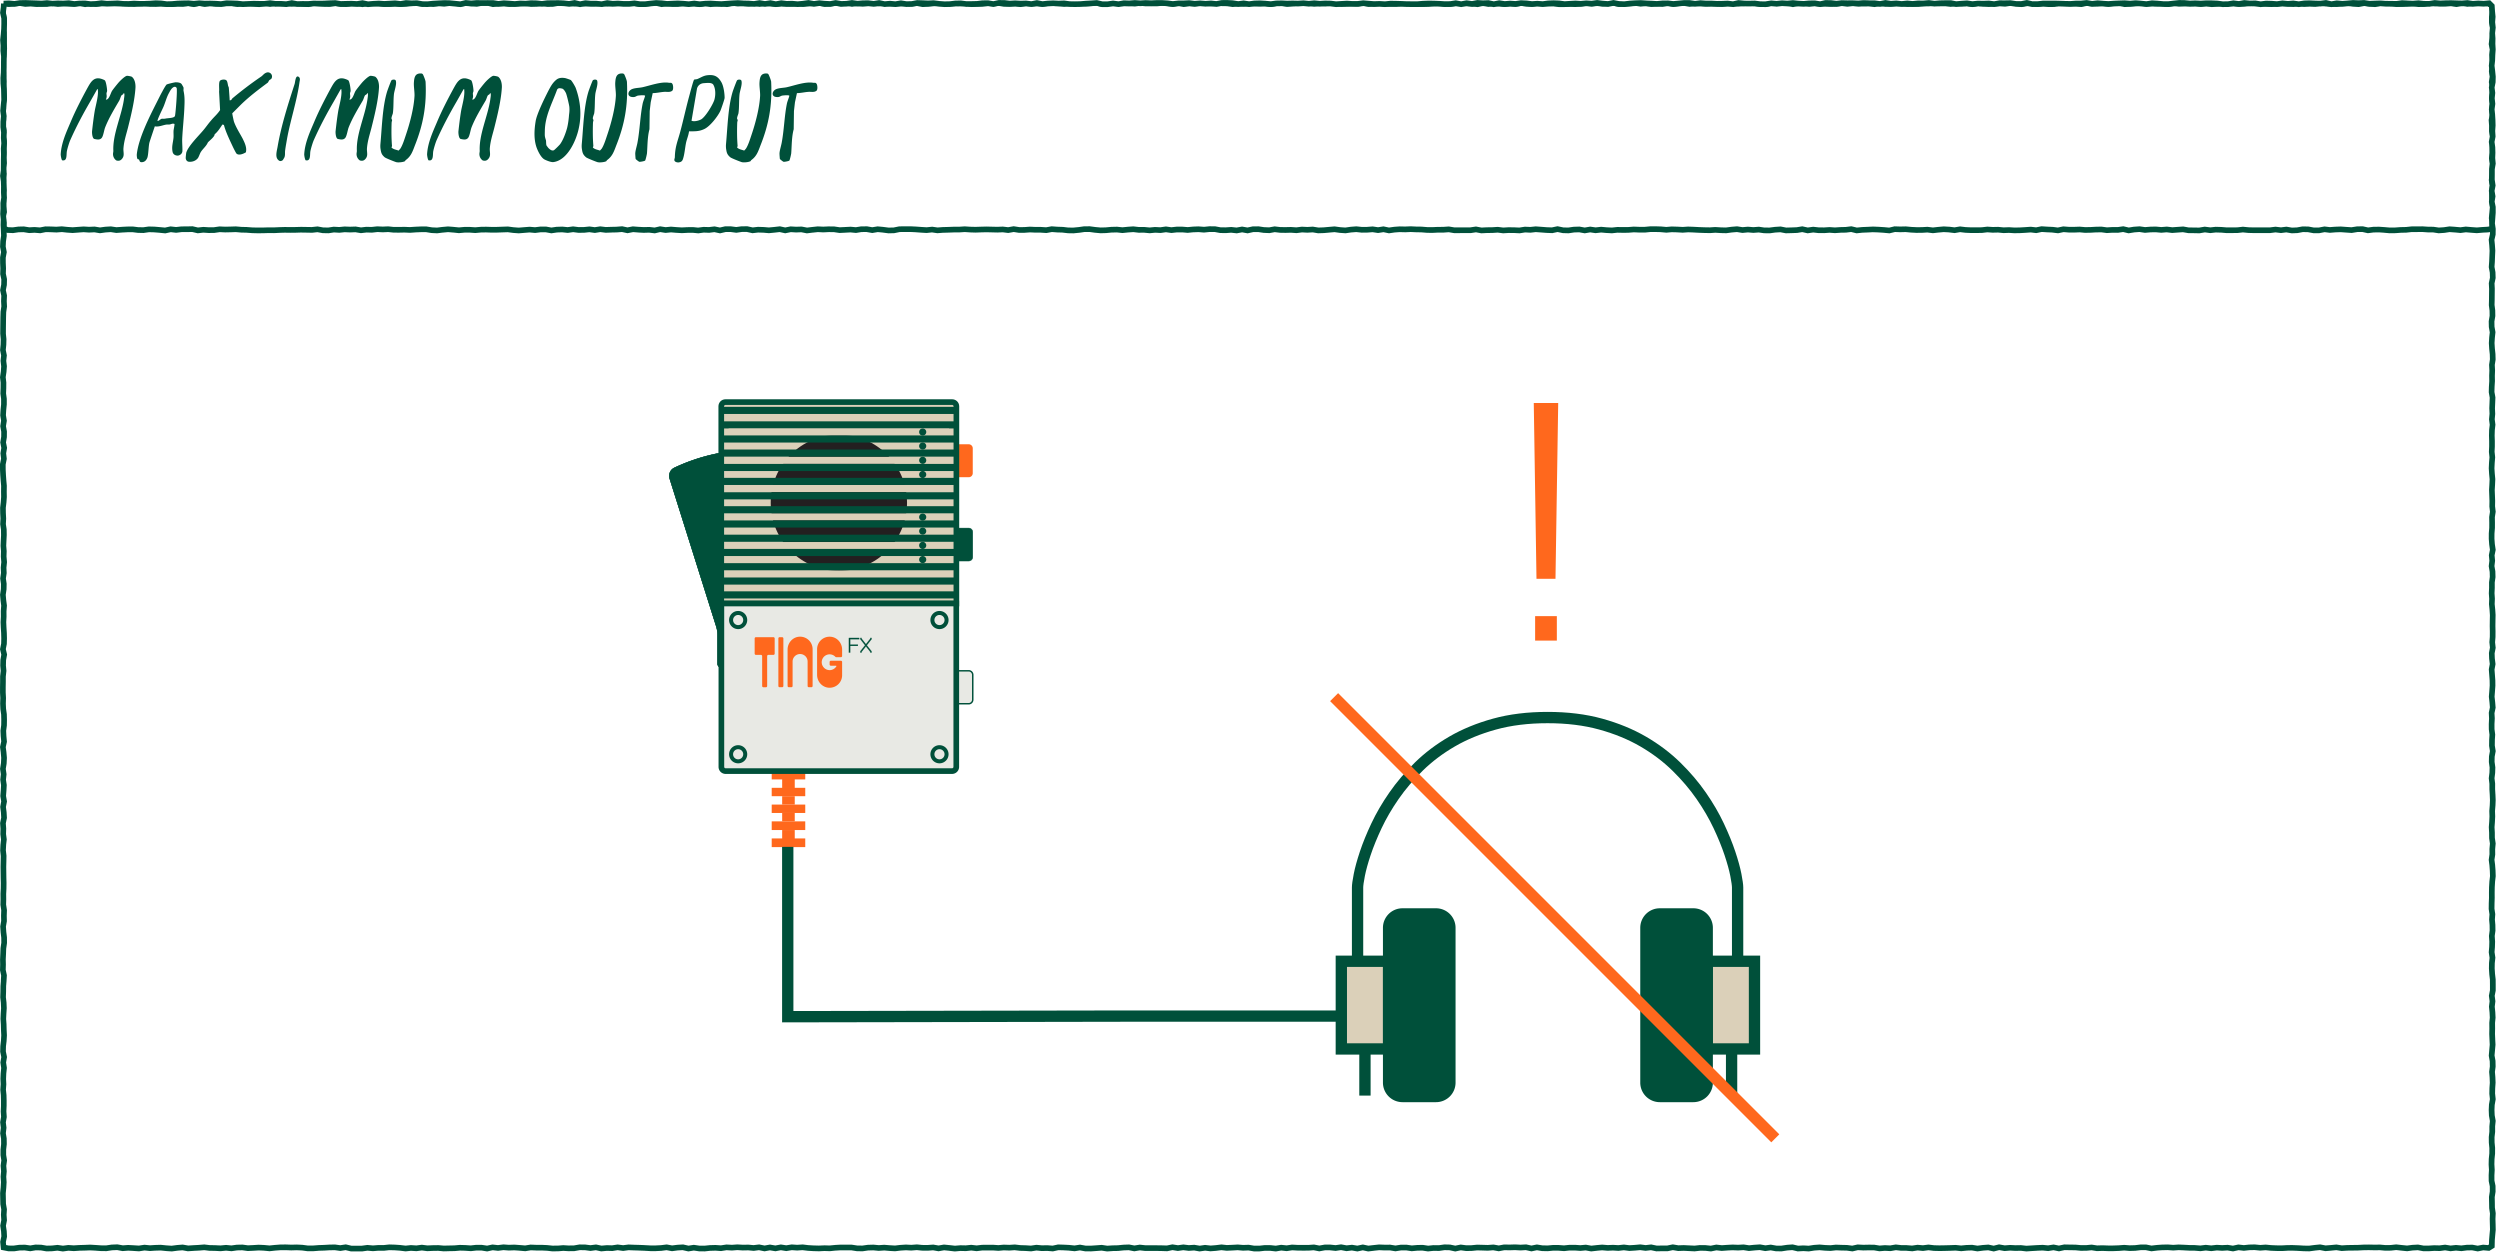<svg xmlns="http://www.w3.org/2000/svg" width="442" height="222" fill="none"><g clip-path="url(#clip0_181_1652)"><path fill="#00503A" d="m285.365.02.888.191.9-.055h.008l.962-.043v.004l.936-.094.058-.004.059.008.896.133.908-.094.062-.007.067.011.888.149.9-.106.051-.007.051.007.892.086.892-.172.094-.02.094.02.884.176.881-.117h.015l.02-.004.962-.05.055-.005.055.012.888.153.892-.11.043-.008.047.004.951.059.004-.004.947.047.939-.027h.027l.963.027h.004l.939.035.915-.094h.024l.023-.004h.986l.916.043.943-.082.016-.004h.015l.959-.027h.031l.959.027h.023l.02.004.962.106-.003.004.86.043.9-.208.071-.015.07.004.904.058.963-.05h.039l.962.03h.043l.043.009.861.18.861-.176.039-.008h.039l.963-.043.058-.004.055.011.892.169.885-.102.047-.008.047.004.962.074-.004.004.939.02h.008l.943.039.92-.027.939-.122.058-.007.063.007.888.106.924-.098.047-.004.043.004.954.075.924-.004.962-.016h.032l.031.004.88.102.881-.192.098-.02.093.016.916.164.888-.008.963-.07h1.044l.92.094.947-.012h.012l.939.008.923-.102h.982l.963-.066.035-.004.031.004.955.062.931-.011h.032l.027.004.896.097.896-.144.059-.008.058.004.947.078.924-.024h.043l.039.004.876.126.885-.173.07-.011.067.004.962.09-.004.004.916.074.923-.082.012-.004h.016l.958-.035h.028l.023.003.908.06.912-.134.047-.008.047.004.962.043h.031l.036.008.88.157.876-.141.036-.008h.039l.962-.004h.036l.035.004.9.129.911-.078.047-.004.047.004.92.098.904-.008.907-.192.063-.012h.063l.962.043h.008l.931.063.967.008h.043l.884.086.888-.184.079-.016.074.008.923.102.928.023.923-.113.067-.008.066.008.884.133.893-.137.031-.004h.035l.959-.016.062-.004.059.016.892.204.884-.047V.188l.951-.063V.121l.959-.094.055-.004.054.004.924.114h.947l.915.015.951-.09.059-.007.059.007.892.126.896-.122.062-.007.059.007.916.102.935-.031h.027l.955.02.951-.016h.027l.024.004.915.078.924-.082.047-.004.046.004.908.101.916-.054.943-.133.043-.008.047.004.962.047-.004.004.951.011h.035l.916.086.943-.02.912-.132.051-.008.047.004.962.055-.004.004h.982l.963.086-.004.004.912.039.915-.102h.047l.959-.016h.031l.963.043h.008l.892.059.9-.184.097-.02.098.02.888.176.916-.047h.043l.908.035.908-.164.074-.016.074.012.932.114.958.05-.004.004.924.032.919-.11h.016l.962-.078.055-.008.059.008.943.14.872.052.904-.172.075-.012.07.008.963.097-.004.004.884.083.892-.184.043-.008.047-.004.963-.016h.004l.962-.008h.051l.055.012.904.192h.892l.943-.04.962-.085.055-.004.055.008.927.129.861-.016.931-.188.075-.015.078.007.923.106.955.012.923.02.955-.067.051-.004.055.008.872.121.873-.192.098-.02.101.016.889.165.888-.098.012-.004h.007l.963-.067h.035l.963.004h.031l.027.004.963.114.145.02.113.093.497.407.157.133.023.204.094.962.008.055-.008.05-.11.963v.873l.149.916.004.03v.036l.024.963v.031l-.004.035-.106.959v.008l-.11.876.173.892.011.067-.004.07-.082.912.086.923v.028l.032.962v.055l-.008.055-.172.884.121.88.008.067-.008.07-.129.88.18.873.015.07-.007.071-.083.963v.004l-.086.896.122.915.008.055-.008.055-.082.908.097.92.008.077-.015.075-.188.896.066.888.004.02v.02l-.008.907.149.935.008.04v1.028l-.055.963-.012.939v.023l-.004.02-.094.9.114.912.004.03v1.01l-.028.959-.003.023v.024l-.114.896.141.888.008.059-.004.059-.078.93-.02.963.051.928h-.004l.086.943.004.043-.004.047-.09.962-.082.9.117.912.004.047v.047l-.062.962-.028.407-.399.059-.782.113-.024.004h-.023l-.951.047.004.004-.959.082h-.082l-.963-.074h-.004l-.915-.078-.9.117-.055.008-.055-.008-.95-.09v.004l-.924-.067-.892.137-.02.004h-.023l-.959.063-.054.004-.967-.149-.939-.008h-.031l-.928-.066-.958.008-.951.004-.924.101-.019.004h-.02l-.943.016.004.004-.958.07h-.032l-.962.012-.024.004-.027-.004-.963-.086v-.004l-.911-.063.004.004-.939.012-.928.121-.086.008-.086-.015-.904-.2-.853.012-.939.152-.059.012-.054-.004-.963-.066h-.004l-.947-.07-.904.03-.958.079-.047.004-.051-.008-.88-.106-.889.172-.047.008h-1.056l-.043-.008-.927-.172-.869-.016-.908.169-.035.008h-.035l-.963.039h-.051l-.051-.008-.903-.153-.877.11-.059.008-.062-.008-.904-.11-.896.114-.031.004h-.032l-.958.004-.963.004h-.008l-.958-.004h-.008l-.963-.024-.019-.004h-.02l-.908-.09-.911.102-.024.004h-.023l-.963.008h-.004l-.958.008h-.024l-.023-.004-.932-.083v.004l-.939-.027-.919.102-.059.004-.939-.126-.896.153-.043.008h-.047l-.962-.02v-.004l-.955-.004h-.043l-.039-.007-.912-.157-.892.063-.959.07-.051.004-.047-.008-.923-.11-.9.075-.043.004-.043-.004-.951-.086-.888.016-.959.082-.058.004-.055-.008-.912-.137-.872.063-.947.152-.098.016-.098-.02-.873-.207-.864.129-.039.008-.04-.004-.931-.012-.955.059-.05.004-.047-.008-.932-.125-.915.02-.004-.005-.939.055h-.02l-.958.02h-.059l-.912-.086-.943.039h-.023l-.963-.004h-.019l-.016-.004-.888-.07-.892.187-.082.016-.083-.008-.962-.117v-.004l-.924-.04h-.007l-.908-.058-.888.184-.075.016-.078-.008-.912-.11-.919.067h-.008l-.963.054h-.019l-.959.016h-.043l-.947-.059-.927.036h-.031l-.036-.004-.919-.09-.943.023h-.043l-.908-.066-.927.11-.024.003h-.027l-.959.012-.008.004-.962-.004h-.024l-.962-.043-.016-.004h-.019l-.892-.106-.885.153-.074.016-.074-.012-.959-.114v-.004l-.916-.047-.904.083-.003-.004-.947.11-.059.003-.059-.008-.915-.113-.916.055h-.027l-.959.008h-.031l-.963-.051h-.019l-.92-.087-.947.024h-.031l-.9-.035-.888.215-.079.02-.082-.008-.962-.09v-.004l-.947-.059v-.004l-.951-.031v-.004l-.916.05h-.003l-.936.036-.958.102-.086.008-.082-.02-.869-.211-.877.105-.023.004h-.027l-.94.016.004.004-.962.066-.035.004-.036-.004-.927-.066-.927.066h-.036l-.962-.007h-.051l-.908-.102-.888.129-.09.016-.09-.02-.872-.192-.865.141-.031.004h-.028l-.962.035h-.008l-.963.024-.051.004-.054-.012-.904-.172-.889.05-.931.13-.035.004h-.035l-.963-.012h-.035l-.031-.004-.908-.129-.908.066-.039.004-.039-.004-.92-.078-.915.086-.063.004-.062-.008-.908-.144-.896.074-.935.125-.039.008-.044-.004-.958-.023h-.008l-.008-.004-.931-.055-.931.063h-.043l-.963-.02h-.008l-.958-.035h-.012l-.963-.051v-.004l-.919-.031-.939.066h-.067l-.958-.055v-.004l-.943-.023-.912.078-.043.004-.043-.004-.963-.086v-.004l-.927-.023-.904.004-.959.097h-.054l-.963-.007h-.012l-.927-.04-.939.075-.016.004h-.019l-.959.008h-.015l-.943-.02-.92.098-.039.004h-.035l-.963-.051h-.019l-.908-.082-.916.105-.062.008-.063-.008-.896-.129-.877.149-.086.016-.086-.016-.907-.164-.873.027-.943.14-.043.005h-.043l-.963-.028-.043-.003-.043-.008-.861-.18-.856.18-.063.015-.059-.004-.962-.039h-.02l-.962-.074V41.1l-.928-.067-.904.102-.039.004-.035-.004-.908-.043-.915.145-.051.008-.051-.004-.943-.047v.004l-.935-.012-.955.055-.043.004-.047-.008-.912-.114-.919.06-.012.003h-.015l-.943.004.003.004-.962.047-.059.004-.058-.012-.877-.164-.88.133-.039.004h-.994l-.963.004h-1.002l-.043-.004-.896-.153-.911.067h-.975l-.958.05h-.032l-.962-.011h-.016l-.019-.004-.959-.078v-.004l-.927-.008h-.008l-.008-.004-.939-.043-.939.043h-.035l-.963-.024v-.004l-.904.067-.935.137-.086.012-.086-.02-.876-.184-.869.137-.074.012-.079-.008-.904-.137-.903.07-.02.005h-.016l-.962.007h-.028l-.031-.004-.923-.097-.892.066-.943.137-.055.008-.051-.004-.963-.067h-.015l-.016-.003-.904-.126-.911.075.003.004-.962.086h-.028l-.962.031-.047.004-.051-.008-.9-.152-.912.054-.027.004-.027-.004-.924-.047-.911.118-.051.008-.047-.004-.951-.07-.923.027h-.024l-.959-.016h-.027l-.023-.004-.904-.106-.873.16-.055.013-.058-.004-.959-.043h-.027l-.028-.004-.908-.137-.888.004-.907.2-.094.023-.098-.02-.877-.156-.872.16-.071.012-.07-.008-.927-.102-.908.07h-.043l-.963-.015-.039-.004-.043-.004-.919-.172h-.9l-.924.094-.047.004h-.043l-.947-.079-.919.036-.004-.004-.928.094-.043.008-.046-.004-.92-.082v.003h-.943l-.927.102-.063.004-.059-.008-.896-.125-.888.125-.047.008-.047-.004-.919-.047-.935.09-.047.004-.047-.004-.959-.094-.912.008h-.031l-.031-.004-.908-.106-.912.063-.958.098-.051.004-.051-.004-.924-.102-.935.024-.004-.004-.923.09h-.016l-.015.004-.959.027-.031.004-.032-.004-.962-.09h-.02l-.935-.129h-.88l-.931.137h-.024l-.963.094-.027.004h-.027l-.963-.016h-.023l-.028-.004-.958-.11v-.003l-.924-.024h-.008l-.011-.004-.892-.066-.904.164-.063.012-.063-.004-.958-.063v-.004h-.955l-.923-.043-.939.067-.016.004h-.016l-.962.008h-.039l-.043-.008-.873-.137-.884.156-.075.016-.074-.008-.916-.113-.923.039-.02.004-.015-.004-.963-.024-.951-.023-.946.02.003.003-.958.036h-.035l-.959-.028-.012-.004h-.008l-.931-.062-.927.062-.016.004h-.958l-.963.035h-.004l-.962.028-.004-.004-.932.074-.054.008-.055-.008-.916-.133-.888.094-.039.004h-.043l-.959-.059h-.008l-.962-.07v-.004l-.947-.043h-.931l-.924.012-.908.188-.043.007-.043.004-.962.024h-.039l-.039-.004-.959-.125v-.004l-.88-.083-.9.15-.083.011-.082-.012-.939-.164-.872.008-.912.148-.063.008-.058-.004-.939-.09-.916.051-.963.047-.046.004-.051-.008-.939-.14-.893-.009-.954.047h-.051l-.935-.047-.912.098-.004-.004-.947.118-.078.008-.078-.012-.912-.18-.9.035h-.047l-.892-.055-.9.18-.106.024-.101-.024-.885-.195-.876.101h-.008l-.962.094-.044.004-.046-.004-.936-.082-.935-.027-.911.105-.087.012-.082-.02-.907-.199h-.865l-.935.133-.067.008-.066-.008-.936-.125h-.86l-.912.211-.106.024-.109-.024-.892-.188-.869.11-.039.008-.039-.004-.92-.035-.919.125-.059.008-.055-.008-.923-.09-.931.008.003.004-.958.047-.028.003-.027-.003-.963-.055h-.015l-.912-.078-.919.09-.063.003-.063-.007-.872-.137-.861.2-.086.019-.086-.008-.947-.114-.9.032h-.043l-.963-.051-.011-.004-.885-.07-.907.176-.098.02-.098-.024-.884-.188-.896.07h-.028l-.958.02.004.004-.963.035-.039.004-.039-.008-.904-.113-.884.14-.071.012-.07-.008-.912-.125-.896.098h-.043l-.963.012h-.035l-.035-.004-.892-.114-.9.126-.059.007-.058-.007-.947-.098-.873.031-.943.137-.082.012-.078-.016-.92-.168h-.884l-.931.117-.051.004-.055-.004-.927-.086-.912.075-.963.078-.035.004-.039-.004-.963-.07H90.7l-.012-.005-.923-.12-.916.03-.962.036h-.016l-.963.007h-.02l-.954-.035-.912.012.004.004-.962.086-.04.004-.038-.004-.963-.07h-.884l.004.003-.963.087-.047.003-.047-.003-.95-.102v.004l-.92-.079-.92.087-.004-.004-.939.12-.043.005h-.043l-.962-.047h-.028l-.031-.004-.935-.153h-.888l.004.004-.955.04.004.003-.959.067h-.059l-.954-.043-.936.02h-.011l-.963-.005h-.023l-.028-.004-.915-.097-.931.043h-.047l-.908-.047-.935.105-.036.004h-.035l-.908-.027-.943.106-.07.007-.066-.007-.928-.153-.9.035h-.039l-.939-.039-.912.094-.039.004-.039-.004-.908-.055-.911.141-.044.004h-.042l-.963-.02h-.04l-.038-.007-.896-.16-.885.097-.03.004h-.032l-.963-.02-.958-.015v-.004l-.94.031h-.007l-.963.012h-.016l-.95-.016-.943.024.004.004-.963.047h-.031l-.947-.012-.951.031h-.012l-.962.008h-.02l-.958-.024h-.016l-.012-.003-.959-.07v-.005l-.939-.02h-.015l-.016-.003-.947-.083-.915.032h-.004l-.963.02-.015.003-.02-.004-.912-.043-.915.133-.036.008h-.03l-.963.008h-.036l-.93-.063-.905.106-.086.008-.086-.02-.904-.21-.892.022h-.95l-.928.114-.059.004-.054-.004-.88-.102-.881.192-.079.02-.078-.008-.958-.094v-.004l-.955-.074v-.004l-.888-.024-.924.133-.043.008h-.039l-.962-.023h-.024l-.023-.004-.928-.114-.915.008.004.004-.96.047.005.004-.959.066h-.055l-.054-.008-.912-.137-.9.06-.935.128-.07.008-.075-.012-.904-.148-.915.043h-.055l-.931-.063-.928.063.004.004-.962.07-.036.004h-.035l-.959-.066h-.019l-.904-.098-.931.07h-.059l-.962-.043v-.004l-.904-.012-.9.18-.067.012-.07-.004-.94-.078-.915.05-.055.005-.05-.008-.932-.149-.868.02-.94.137-.042.008-.047-.004-.959-.04-.102-.003-.09-.04-.65-.3-.293-.138.004-.325.012-.93-.168-.893-.02-.102.024-.101.203-.885-.082-.884-.004-.023v-.024l.004-.959-.07-.923-.004-.043.003-.04.083-.903-.145-.896-.008-.07.008-.07.117-.963H.13l.063-.865-.165-.908-.015-.094.02-.09.175-.888-.09-.892-.004-.04.004-.038.06-.963-.024-.92v-.039l.054-.907-.164-.9-.012-.075.008-.074.11-.9-.118-.896-.004-.047v-.047l.055-.935-.059-.927v-.067l.067-.912-.027-.962v-.051l.007-.05.157-.905-.05-.904v-.007l-.04-.963v-.039l.04-.927-.032-.959.004-.004-.098-.927v-.024l-.043-.962-.004-.012v-.012l.004-.962v-.051l.012-.047.187-.935.036-.88-.02-.963v-.008l.004-.947-.024-.923-.187-.916-.02-.102.02-.101.191-.885-.101-.88v-.004l-.094-.963-.004-.039v-.039L.067.912.07.884.074.853.13.543.203.13h.548L.78.133l.794.094.92-.094h.003L3.46.039l.066-.008.063.012.896.153.92-.055h.035l.035.004.947.078.923-.016h.916l.92-.18.097-.015.094.015.896.172.88-.093.044-.004.047.004.923.07V.172h.927l.916-.153.098-.015.101.023.854.208.849-.176.093-.02.09.016.885.152.911-.082h.012l.963-.062h.02l.962-.024.027-.004.024.004.923.074.924-.07.043-.004.043.004.958.09-.004.004.916.078.904-.117.02-.004h.019l.963-.047h.046l.047.004.943.137.892.027.947-.059h.047l.963.028h.012l.95.05.908-.066.028-.004.023.004.916.028.923-.13.082-.011.078.015.861.16.865-.195.098-.02.102.02.864.16.873-.168.082-.015.086.015.912.141.908-.059h.011l.963-.027h.004l.962-.023.047-.004.051.011.888.153.877-.13.023-.003h.024l.962-.05.047-.005.047.008.931.133.005-.004.876.078.888-.215.106-.027.105.023.857.172.877-.168.062-.012 1.002.063.931-.043.047-.004.047.008.885.133.903-.117.063-.008.063.008.93.12.89.06.887-.208.082-.02.083.008.962.098-.004.004.959.075-.004.003.884.016.931-.133.063-.008.063.008.923.106.916.035.923-.125.035-.004h.04l.962.02h.031l.904.129.88-.177.06-.007h.058l.959.035h.007L67 .14l.008.004h.012l.92.082h.934l.963-.04.023-.003.024.004.943.043.915-.028.94-.12h.019l.02-.005.962-.047h.035l.04.004.9.098.911-.11.078-.007.079.011.888.18.876-.113.051-.004.051.004.92.074.903-.113.028-.004h.027l.963-.008h.031l.027.004.908.102.908-.094.047-.004h.043l.962.07-.004.004.885.059.915-.168.044-.008h.046l.963.004h.059l.054.011.885.216.868-.098.028-.004h.023l.963-.008h.023l.028.004.935.09.92-.047V.18l.95-.051.963-.063.054-.003.055.007.904.145.873-.027.95-.153.087-.016.09.016.896.18.884-.016.923-.164.043-.008h.047l.959.008h.012l.007.004.959.04h.024l.915.081.924-.082.039-.004.039.004.923.075V.149h.955l.931-.012V.133l.963-.074h.047l.047.004.908.105.927-.059h.012l.962-.035.959-.039h.012l.958-.023h.043l.963.058h.023l.024.004.896.145.919-.059v.004l.935-.11h.02l.02-.003.962-.032h.067l.062.012.865.204.872-.133.067-.012.067.012.927.113h.872l.943-.16.043-.008h.047l.959.012h.031l.963.07.008.004h.008l.888.098.876-.196.11-.023.109.023.869.204.869-.13.019-.003h.02l.962-.063.067-.004.066.012.853.18.857-.204.086-.02.09.012.912.118.923-.051h.032l.035.004.9.074.919-.113.075-.008.07.012.884.144.869-.152.074-.016.071.008.962.114-.003.003.907.063.932-.063h.039l.962.02-.004.004.943.012.924-.094.058-.004.055.004.904.117.916-.074.958-.082.016-.004h.012l.958-.032.059-.004.059.012.884.176.896-.082.959-.09.043-.004.043.004.911.07.924-.09.07-.007.071.011.876.165.884-.13.067-.011.066.012.904.117.92-.074h1.009l.955.02.916-.079.047-.004.047.004.919.094.951-.004h.943l.962-.04h.036l.927.028.951-.058.062-.004.059.011.904.177.876-.044.963-.101h.016l.962-.07.032-.005.031.004.962.055-.004.004.92.047V.129l.963-.031h.023l.959.011.915-.074.075-.008.074.016.888.196.9-.051.012-.004h.923l.963-.102.035-.004.031.004.92.027.951-.074.062-.004.059.008.915.157.904.007.959-.047h.067l.896.083.903-.15.059-.01.059.007.947.07.927-.03h.02l.023.003.916.055.915-.118.032-.003h.027l.963-.004h.015l.963.023h.023l.024.004.892.113.9-.125.019-.004h.02l.962-.058.028-.004.023.004.963.039.012.004h.007l.932.078.915-.05V.077l.963-.066.066-.004.071.011.868.184.861-.16.051-.012.047.004.963.012h.011l.959.035-.004.004.951.012.955-.008h.035l.915.055.912-.122.059-.007.055.007.919.086h.959l.958.004.92-.082.039-.004.039.004.963.07h.015l.892.098.885-.176.101-.02.102.02.877.2.876-.11.043-.004.039.004.92.04.919-.122.036-.008h.039l.962.024h.012l.012.004.935.066.927-.05h.031l.963.011h.004l.962.02.028.004.031.004.892.125.892-.122.059-.007.055.004.892.086.92-.13.046-.007.051.004.963.062-.004.004.916.043.939-.078.058-.004.059.008.888.14.873-.152.062-.008.963-.043.055-.004.054.012.889.16.9-.074V.121l.958-.094.028-.004h.027l.947.008.963-.02h.046l.047.008.873.157.892-.137.059-.008.058.004.912.082.924-.086h.047l.962.008h.039l.043.008.904.152.924-.02v.005l.931-.082.035-.004.035.004.924.05.9-.133.086-.015.086.02.884.183.888-.086.963-.094.058-.008.059.008.943.133.931.04-.003.003h.931l.908-.125h.019l.016-.004.962-.062.043-.004.047.008.963.113-.004.004.951.078-.004.004.915.012.916-.02V.203l.963-.097.007-.004h.008l.963-.063.047-.004.047.008.935.117.892.032.947-.098h.043l.962-.016h.016l.963.016h.007l.959.031.024.004h.023l.873.117.88-.2.098-.019.102.016.884.164.872-.133.063-.011.059.007.962.086-.004.004.9.067.928-.098.043-.004.043.004.907.067.9-.157.075-.012.074.012.935.13.885.01.986-.163.07.007.923.106h.943l.963.004h.031l.028.004.927.113h.908V.246l.962-.054h.051l.924.047.919-.07.947-.138.067-.012.062.008.904.114.923-.075.04-.003.043.003.919.083.924-.07.962-.067.071-.008zm37.136 40.192.928-.059.031-.004.035.004.928.063.927-.063h.023l.939-.023.936-.114.09-.008.086.02.876.207.881-.086h.015l.016-.004.955-.039.962-.047.024-.004.023.004.959.04h.015l.959.062h.016l.876.082.884-.211.067-.016.066.004.947.031.947-.02h.059l.959.09h-.004l.939.044.915-.004.963-.055.043-.004.047.008.904.11.9-.098h.011l.963-.086.035-.004.035.004.963.054h.031l.888.106.963-.16.07.008.928.11.962.042h.932l.943-.011.931-.106.043-.008.047.004.947.059.931-.02h.031l.028.004.911.086.947-.031h.047l.924.058.943-.015.962-.055.955-.067h.043l.047.004.884.098.884-.176.063-.012.067.004.962.063h-.004l.955.043h.039l.869.11.892-.184.07-.016.071.008.962.074h.9l.963-.035h.035l.031.004.916.078.935-.012.959-.055h.019l.963-.019h.039l.035.008.912.121.915-.055.02-.004h.016l.939.008.907-.129.094-.012.09.02.873.2.857-.138.023-.003h.024l.962-.067.055-.004.051.008.904.13.908-.071.015-.004h.012l.963-.02h.027l.027.004.92.082.919-.074.051-.004.051.004.924.11.903-.063.963-.067.059-.004.062.008.916.16.923.009h.008l.896.015.935-.152.071-.012.074.012.908.113.9-.094.031-.004h.035l.959.028h.031l.955.078.919-.004.943-.008.932-.105.051-.004.054.003.959.094h-.004l.931.024h1.91l.927-.004.935-.114.059-.007.063.008.899.105.904-.11.071-.007.074.011.9.153.88-.035.928-.168.051-.008h.051l.962.02.078.007.92.169h.865l.919-.173.074-.015.075.008.9.105.927-.07h.024l.958-.035h.028l.027.003.962.07.893.056.915-.141.035-.008h.036l.962-.016h.059l.055.012.876.192.877-.11.027-.004h.027l.963-.015h.043l.963.066h.007l.916.078.927-.007.963-.07h.023l.955-.02.927-.098.024-.004h.027l.963-.008.958-.004h.04l.958.063h-.004l.939.011h.036l.031.004.912.133.876-.054.951-.141.055-.008.054.004.963.066.012.004.907.079.904-.114.055-.008.051.008.963.082h-.004l.939.067.904-.075h.015l.931-.054.36-.055.036-.52-.118-.897-.004-.054.004-.055.086-.963.082-.92-.078-.91v-.02l-.051-.963v-.035l.024-.963v-.027l.07-.904-.141-.904-.007-.07.007-.07.118-.936.027-.923v-.94l-.113-.923-.008-.058.008-.055.094-.928.011-.95v-.024l.055-.931v-.912l-.149-.931-.007-.043v-.04l.007-.923-.07-.962-.004-.07.012-.067.18-.888-.086-.885-.008-.047.004-.047.082-.927-.117-.888-.008-.055.004-.055.09-.962.074-.885-.18-.892-.016-.086.012-.086.129-.888-.121-.896-.012-.082.016-.079.172-.911-.027-.9v-.004l-.086-.931-.004-.043.004-.043.078-.885-.172-.904-.012-.074.008-.078.117-.963.098-.915-.02-.916-.144-.915-.008-.04V2.942l.004-.027.105-.916-.07-.696-.223-.184-.79-.098h-.932v-.004l-.923.07-.004-.003-.939.105-.071.012-.074-.016-.865-.16-.86.192-.087.02-.09-.012-.911-.133-.908.066-.02.004-.023-.004-1.925-.031h-.02l-.023-.004-.892-.098-.881.18-.043.008-.043.004-.962.02h-.039l-.04-.005-.907-.125-.904.075-.012.004h-.008l-.962.043h-.024l-.962-.004h-.051l-.051-.008-.908-.192-.908.004.004.004-.904.012-.927.191-.074.016-.071-.008-.962-.09h-.008l-.884-.094-.892.169-.063.011-.059-.004-.962-.058h-.024l-.019-.004-.904-.13-.892.071-.959.114-.039.003h-.039l-.959-.035h-.012l-.962-.055h-.031l-.889-.11-.888.161-.051.008-.051-.004-.939-.031-.943.047-.062.004-.059-.012-.865-.172-.864.18-.063.012-.067-.004-.962-.059v-.004l-.943-.039-.935.012-.92.101-.039.004h-.039l-.963-.043-.007-.004h-.012l-.92-.082-.962-.004h-.028l-.911-.054-.912.129-.027.004h-.032l-.962.023h-.028l-.027-.004-.923-.086v.004l-.963-.016h-.008l-.008-.004-.915-.047-.916.13-.019.004h-.02l-.962.062h-.04l-.043-.004-.919-.098-.908.079-.043.004-.039-.004-.955-.079-.923.016h-.016l-.947-.02-.951.032-.035.004-.035-.004-.9-.106-.904.125-.066.008-.067-.008-.9-.125-.908.086-.027.004h-.027l-.963-.016V1.14h-.982l-.027-.004-.9-.11-.92.094h-.012l-.962.067h-.004l-.963.054-.07.004-.07-.015-.893-.204-.896.012-.911.14-.075.012-.07-.011-.904-.13-.888.11-.035.004h-.04l-.962-.027h-.02l-.015-.004-.888-.09-.885.184-.074.015-.074-.008-.924-.093-.955-.008h-.027l-.951-.063v.004l-.911-.043-.893.188-.047.012h-.047l-.962.011h-.027l-.028-.004-.923-.094-.908.079-.055.008-.059-.008-.931-.133h-.864l-.94.152-.082.012-.082-.016-.927-.164-.885-.04-.915.134-.051.004h-.051l-.947-.063-.908.032.004.003-.958.083-.043.004-.043-.004-.963-.079h-.004l-.896-.086-.888.176-.082.016-.078-.012-.908-.129-.935.02-.028.004-.027-.004-.9-.075-.904.145-.067.012-.066-.008-.923-.102-.94.012h-.019l-.02-.004-.927-.062-.927.066-.016.004h-.963l-.927.102h-.059l-.954-.008-.955.012h-.059l-.923-.094h-.916l-.962.062-.012.004h-.016l-.958.012h-.047l-.047-.008-.861-.156-.873.187-.078.02-.082-.012-.959-.105-.903.011-.963.008h-.02l-.023-.004-.912-.07-.919.098-.055.008-.055-.008-.9-.11-.904.117-.023.004h-.024l-.962.032h-.035l-.963-.04v-.003l-.951-.02h-.027l-.908-.074-.919.105-.075.008-.074-.012-.892-.172-.873.036-.931.191-.098.02-.102-.02-.935-.195-.876-.024-.943.051-.031.004-.028-.004-.896-.059-.884.204-.067.015-.07-.003-.963-.044-.015-.003h-.016l-.959-.106v-.004l-.911-.023-.92.023.004.004-.959.082-.035.004h-.031l-.939-.047-.912.004-.962.094-.036.004h-.035l-.958-.035v-.004l-.947-.024-.943.028h-.039l-.963-.047h-.008l-.9-.06-.931.118-.07.008-.075-.012-.904-.156-.9.047-.931.125-.082.012-.082-.02-.865-.172-.865.168-.07.012-.071-.004-.923-.09-.896.106-.07.008-.067-.008-.9-.149-.892.094-.063.004-.062-.008-.9-.133-.904.086-.012.004h-.011l-.959.04.004.003-.959.059-.07.004-.067-.016-.9-.192-.884.067-.959.066-.039.004-.039-.004-.927-.082-.916.075-.051.003-.047-.003-.896-.11-.896.13-.019.003h-.016l-.959.074-.031.004h-.031l-.939-.047-.935.051-.012.004h-.012l-.962.004h-.032l-.031-.004-.935-.117h-.931l-.959-.004h-.028l-.027-.004-.896-.102-.888.153-.047.008h-.043l-.963-.016h-.031l-.031-.004-.881-.125-.888.152-.059.012-.062-.004-.912-.07-.923.102-.043.003-.047-.003-.963-.075h-.008l-.904-.082-.899.137-.083.012-.082-.016-.861-.16-.86.195-.087.016-.086-.008-.939-.125-.939-.027v-.004l-.947-.012-.947.012-.923.097-.035.004h-.035l-.959-.039h-.043l-.931-.113-.9.062-.004-.004-.939.102h-.035l-.963.028h-.023l-.963-.016h-.016l-.019-.004-.959-.082h-.008l-.008-.004-.911-.11-.916.059-.931.13-.035.003h-.036l-.962-.004h-.02l-.962-.043h-.024l-.019-.004-.9-.125-.908.086-.962.094-.075.008-.074-.016-.881-.18-.868.13-.051.007-.051-.004-.923-.055-.932.083h-.031l-.959.02-.05.003-.043-.008-.92-.16-.923-.004-.916.082-.043.004-.043-.004-.908-.074-.9.133-.078.012-.082-.012-.912-.16-.915.019h-.012l-.916-.008-.955.094h-.007l-.963.082-.066.008-.063-.012-.923-.168-.873.043-.92.16-.078.012-.082-.012-.904-.14-.9.074-.031.004-.035-.004-.959-.043-.008-.004-.911-.059-.912.13-.059.007-.055-.008-.896-.082-.915.125-.071.008-.066-.008-.943-.136-.924-.016v-.004l-.931-.008-.955.051h-.062l-.959-.07v-.004l-.9-.02-.923.125-.043.004h-.043l-.904-.043-.939.114-.086.011-.082-.02-.857-.19-.861.167-.074.016-.075-.008-.962-.102v-.003l-.904-.067-.924.086h-.043l-.962-.004h-1.006l-.919-.086-.892.117-.047.008-.047-.004-.959-.054-.935.007h-.012l-.959-.015h-.011l-.963-.035v-.004l-.9-.008-.911.164-.098.02-.094-.02-.904-.188-.884.063h-.008l-.959.055-.035.004-.035-.004-.963-.079V1.05l-.911-.04-.928.06-.935.132-.066.008-.067-.008-.939-.121-.935-.02h-.916l-.931.122-.047.007-.047-.004-.947-.058-.931.031h-.024l-.027-.004-.9-.066-.904.144-.062.012-.063-.004-.912-.082-.943.043-.015.004h-.016l-.959-.012h-.039l-.039-.004-.912-.152-.892.07-.027.004h-.024l-.911-.031-.947.102-.024.004h-.962l-.963.054-.066.004-.067-.015-.88-.192-.896.074h-.047l-.947-.012-.951.032-.023.004-.02-.004-.962-.051h-.004l-.928-.055-.919.067.004.004-.963.097h-.027l-.959.047-.059.004-.058-.012-.904-.172-.896.059h-.047l-.943-.027-.943.039h-.982l-.963.004h-.023l-.028-.004-.919-.09-.912.078-.027.004-.024-.004-.962-.02h-.951v-.003l-.923.074-.051.004-.051-.004-.904-.118-.884.137-.082.012-.083-.016-.9-.168-.88.09-.043.004-.047-.004-.916-.074-.923.09-.963.086-.07.008-.07-.016-.912-.18-.877.031.004.004-.962.083-.963.078-.051.004-.05-.004-.9-.118-.912.09-.027.004h-.032l-.958-.015h-.004l-.932-.02-.95.059-.036.004-.031-.004-.962-.067h-.012l-.012-.004-.888-.101-.888.156-.086.016-.083-.016-.903-.149-.877.114-.051.004-.051-.004-.939-.078-.919.05h-.043l-.043-.003-.873-.114-.876.208-.106.023-.11-.02-.903-.187-.865.054-.939.145-.094.012-.094-.02-.857-.2-.849.189-.078.015-.079-.008-.946-.105-.963-.067v-.004l-.892-.007-.908.156-.043.008h-.039l-.963.004h-.031l-.031-.004-.904-.114-.884.137-.094.016-.094-.023-.9-.208-.857.028-.959.11h-.011l-.012.003-.963.059-.054.004-.055-.008-.955-.153-.908-.05-.927.019.004.004-.963.039-.954.031-.959.063h-.043l-.043-.004-.908-.106-.919.075h-.032l-.962.015h-1.006l-.947-.07-.9.078-.039.004-.043-.004-.939-.082v.004l-.963-.043v-.004l-.903-.004-.912.16-.04.008h-.034l-.963.02-.055.004-.054-.012-.873-.176-.873.145-.062.008-.963.03-.047.005-.047-.008-.915-.145-.9.059h-.004l-.963.05h-.004l-.962.044-.035.004-.036-.004-.92-.09-.934.004-.928.105-.086.008-.082-.02-.9-.219h-.865l-.915.169-.063.011-.058-.004-.963-.062h-.004l-.931-.07-.904.097-.055.004-.055-.004-.923-.105-.912.004-.93.117-.052.004-.05-.004-.916-.074-.904.117-.082.008-.078-.016-.893-.176-.872.11-.059.004-.055-.004-.939-.102-.896.043-.935.121h-.023l-.02.004-.962.031h-.044l-.939-.046-.935.043h-1.029l-.962-.087V1.14l-.943-.043v-.004l-.892-.032-.908.18-.083.016-.082-.012-.943-.133-.884-.015-.923.125-.043.008-.043-.004-.963-.036-.02-.004h-.015l-.896-.105-.904.129-.04.008-.038-.004-.963-.016h-.016l-.015-.004-.963-.078h-.008v-.004l-.884-.09-.872.208-.075.02-.074-.009-.959-.062h-.031l-.9-.118-.896.118-.07.008-.07-.008-.92-.141-.904.047h-.055l-.9-.059-.9.176-.094.016-.098-.016-.857-.172-.849.207-.078.016-.082-.004-.963-.082h-.011l-.012-.004-.916-.125-.915.05-.004-.003-.912.137-.078.011-.078-.015-.912-.157-.916.024-.004-.004-.943.027.004.004-.962.059h-.051l-.055-.008-.876-.133-.877.168-.094.016-.09-.016-.864-.164-.861.196-.098.023-.102-.02-.88-.164-.884.121-.04.008h-.043l-.927-.031-.943.07h-.063l-.962-.05v-.004l-.95-.024v-.004l-.916.059-.024.004-.023-.004-.96-.028h-.027l-.03-.003-.916-.133-.9.043-.936.12-.05.009-.055-.008-.963-.082h-.004l-.923-.09-.916.07-.035.004-.039-.004-.95-.074-.905.02.004.003-.954.059.003.004-.958.086-.067.008-.062-.012-.873-.149-.869.18-.11.024-.109-.028-.868-.21-.853.144-.04.008h-1.04l-.912-.07-.923.097-.075.008-.07-.012-.869-.168-.864.172-.051.008H7.36l-.959.016h-.027L6.35 1.22l-.935-.079-.92.055-.054.004-.055-.012-.9-.148-.892.086-.958.102-.055.003-.055-.003-.473-.06-.043.733.093.907.106.963.008.078-.016.082-.184.857.176.861.008.043.004.043.024.963v.015l-.004.959.02.955v.011l-.005.016-.035.963-.004.039-.008.039-.187.904v.92l.043.91.094.963.003.016v.016l.032.962v.035l-.04.963.04.923h-.004l.059.951.003.059-.011.059-.16.904.027.915.004.027-.004.024-.067.931.059.928v.058l-.055.916.121.916.008.062-.008.063-.11.884.161.888.008.059-.004.059-.05.958.023.924v.043l-.063.911.094.932.008.074-.016.07-.172.873.157.869.011.062-.004.063-.07.958v.016l-.004.012-.113.892.144.892.008.059-.004.062-.082.912.07.927v.043l-.003.912.086.963.008.078-.02.078-.196.861.16.86.012.048-.003.05-.008.635.266.12.81.032.92-.125.03-.008h.028l.963-.023h.046l.044.007.896.141.923-.047h.031l.035.004.893.067.892-.172.055-.008h.05l.963.015h.012l.923.04.943-.067.043-.004.047.008.959.098h-.004l.908.059.935-.067.962-.067.032-.004.035.004.935.055.931-.039.051-.004.05.008.897.145.884-.118h.016l.016-.004.962-.058.055-.004.05.008.909.133.907-.059.008-.004.963-.05h.02l.962-.013h.031l.035.004.928.114.9.02.923-.13.043-.008.043.004.963.024h.027l.963.082h.007l.873.082.892-.191.082-.016.082.008.904.101.904-.101.028-.004h.027l.955-.004.962-.024h.063l.062.016.87.2.883-.094.043-.008.043.004.955.059.888-.005.94-.136.046-.004h.047l.951.043.935-.02.963-.031h.027l.032.004.962.082h-.004l.931.023h.016l.012.004.962.07h-.004l.932.02.939-.004.962-.03h.024l.935.007.959-.043h.008l.962-.027h.023l.951.011.947-.008.963-.027h.023l.963.016.904.015.954-.101.075-.008.07.015.924.165.888.015.908-.137.05-.007.055.003.931.051.912-.09.035-.004.035.004.944.036.942-.032h.051l.047.008.889.145.896-.102.035-.004.035.004.908.02.947-.102.039-.004.039.004.939.04.94-.04h.038l.04.004.919.098h.939l.962-.016h.032l.923.04.943-.063h.012l.962-.043h.02l.963-.004h.039l.043.008.95.152.873.04.92-.114h.015l.963-.086.043-.004.039.004.963.074.011.004.916.09.912-.078.023-.004h.02l.962-.004h.02l.02.004.938.062.904-.078.016-.004h.02l.962-.016h.023l.955.032.931-.004.963-.035h.004l.959-.032h.043l.039.004.931.122.923.07.928-.074.962-.075.043-.004.04.004.915.079.9-.11.031-.004h1.041l.043.008.877.16.884-.125.027-.004h.028l.962-.031.035-.004.032.004.908.09.896-.121.066-.008.067.008.927.113.916-.008.927-.094.059-.007.058.007.885.118.896-.137.07-.008.067.008.915.11.927-.032h.008l.935-.02.959-.078.074-.004.071.016.857.18.868-.164.067-.012.066.004.963.074h-.004l.939.047.931-.023.04-.004.035.004.884.101.869-.195.094-.024.093.016.897.137.903-.086.047-.004.043.004.947.078.935.055.936-.047h.019l.963-.012h.054l.897.09.911-.117.043-.008.043.004.92.027.923-.11.082-.007.083.016.845.176.861-.196.058-.012h1.018l.031.004.035.004.888.114.9-.122.032-.004h.035l.962-.004h.055l.051.012.88.192.916-.102h.039l.963.031h.023l.912.075.911-.082.963-.11.082-.012.082.02.853.184.865-.169.063-.015.066.004.943.054.931-.03h.059l.055.011.888.168.88-.105h.008l.963-.102.035-.004.039.004.935.043.939-.043h.032l.962.012h.032l.035.007.915.133.908-.043.963-.05.035-.004.035.003.9.083.9-.141.039-.004h.035l.963-.008.043-.004.047.008.88.153.877-.141.062-.008.063.004.963.09.007.004h.012l.92.117.868-.02.931-.187.047-.008h.047l.959-.016h.994l.962.047h.012l.963.07h-.004l.931.056.908-.09.059-.008.062.007.904.126.908-.067h.027l.959-.027.958-.035h.947l.963-.063.031-.004.035.004.963.063h-.004l.923.023.951-.031h.008l.963-.024h.019l.963.024h.004l.939.023.947-.039h.043l.039.004.884.102.892-.153.082-.016.083.012.931.141.88-.004.959-.07h.062l.936.043.962.004h.035l.9.058.9-.16.063-.012.062.004.963.07h-.004l.943.032h.043l.931.11.893.011.954-.09.939-.133.036-.004h.035l.962-.004h.032l.035.008.939.125.915.082.916-.023.963-.09h.035l.962-.023h.032l.031.003.912.094.911-.086h.008l.004-.004.963-.066.047-.004.047.008.919.102.943-.004h.024l.027.004.912.086.915-.083.035-.003.036.003.911.044.92-.13.07-.008.067.008.892.126.908-.098h1.06l.931.074.9-.086.016-.004h.016l.962-.035h.027l.028.004.931.07.904-.09.027-.004h.024l.962.004h.043l.043.008.92.168.888.012.955-.063.043-.003.043.003.888.094.896-.156.086-.016.09.016.861.148.869-.183.047-.012h.055l.958-.008h.039l.039.004.912.137.908.039.904-.16.074-.012.074.008.928.11.927.011.959-.023h.023l.024.003.9.063.927-.114.043-.003h.043l.931.047.939-.055h.055l.055.008.923.148.9-.031.935-.082h.004l.959-.082.059-.004.054.008.959.129h-.004l.881.062.907-.129.016-.004h.02l.958-.074.047-.004.047.004.924.098.907-.004.959-.075.059-.003.054.007.885.13.888-.137.09-.012.09.02.869.18.884-.122.015-.004h.016l.963-.07h.051l.935.02.951-.04h.046l.963.047h-.004l.947.012h.02l.015.004.963.078h-.004l.904.008.954-.043h.024l.931-.004.959-.067.058-.004.059.012.916.149h.923l.963-.004h.919l.932-.137.082-.012.082.016.904.168.904-.047h.019l.935-.008.963-.062h.047l.047.004.927.113.904-.054h.035l.963.011h.015l.904.043.92-.14.051-.008h.05l.932.039.915-.094.043-.004.047.004.963.07.962.075h-.004l.885.03.9-.187.101-.02.102.02.931.192.853.023.928-.133.027-.004h.028l.962-.031.055-.004.051.012.876.156.877-.145.074-.015.078.012.904.125.892-.098.051-.008.051.004.959.086h-.004l.919.043.912-.094.031-.004h.032l.954.016.92-.004.962-.074.028-.004h.031l.963.039h-.004l.935.004.923-.086.02-.004h.023l.963-.008h.019l.963.031h.027l.92.083.915-.079.032-.004.027.004.963.028h.015l.951.05.908-.062h.051l.962.035h.008l.951.051.963.035h-.004l.954.016.924-.059h.062l.963.059h-.004l.904.023.927-.12.012-.005h.012l.962-.078.059-.004.059.008.9.14.903-.078.043-.004.043.004.92.075.923-.067.055-.008.055.008.904.133.912.008.931-.117.015-.004h.02l.959-.063.066-.004.063.012.911.176.896-.023.943-.035.92-.15.094-.015.094.024.868.187.877-.12.062-.013.063.008.927.102z"/><path fill="#00503A" d="M23.316 13.582c.528.418.66 1.254.638 1.87-.132 2.31-.792 4.972-1.342 7.172-.33 1.276-.704 2.376-.792 3.674-.022.726.264 1.32-.374 1.914-.308.286-.66.22-.88.154a1.34 1.34 0 0 1-.572-.946c-.044-.308.044-.506.044-.748-.132-2.948 1.43-6.094 1.87-9.086 0-.11.242-1.254-.066-1.1 0 .242-.264.242-.374.396-.132.198-.242.66-.396.924-.88 1.496-1.848 3.102-2.486 4.73-.176.44-.308 1.43-.572 1.804-.33.462-.88.33-1.364.22-.374-.176-.396-1.188-.374-1.364.132-1.188.286-2.486.484-3.652.198-1.034.638-2.53.55-3.542-.022-.132.066-.264-.132-.22l-1.254 2.222c-1.254 2.156-2.42 4.356-3.454 6.666-.22.462-.528 1.496-.638 2.024-.132.616.11 1.848-.836 1.65-.154-.132-.264-.858-.264-1.056.11-2.024.99-3.916 1.76-5.72.836-2.002 1.892-4.026 2.926-5.94.55-.968 1.078-2.068 2.398-1.716.088.022.506.154.704.286.22.154.418 1.452.418 1.87 0 .132-.11.308-.11.462 0 .33.132.528-.11 1.078.572.066.814-1.078 1.078-1.518.176-.286.836-1.1 1.078-1.386.264-.33 1.166-1.232 1.562-1.298.11-.022.77.088.88.176m7.531 8.338c-.33-.154-.638.066-.858.088-.198.022-.396 0-.594.022-.682.11-1.32.44-2.024.308 0 0-.902 2.64-.968 2.926-.154.704-.154 2.046-.352 2.618-.176.44-.462.77-.968.792-.44.022-.374-.264-.506-.462-.066-.088-.242.022-.308-.198-.066-.154-.088-.506-.088-.66.264-2.794 2.178-6.578 3.476-9.152.308-.594.682-1.386 1.056-2.046.132-.264.572-1.056.748-1.21.11-.088 1.408-.396 1.606-.396.33 0 .836.044 1.034.308.044.044.308.528.33.572.066.242-.022.44.022.638.198.902.198 1.716.154 2.706-.066 1.936-.308 3.916-.396 5.83-.022.638.088 1.914.022 2.244-.088.308-.264.484-.572.616-.33.132-1.012 0-1.144-.594-.198-.924.066-1.606.154-2.486.044-.418-.022-.902.022-1.364.022-.154.198-1.056.154-1.1m.088-1.43c.11-.396.462-4.686.286-4.95s-.44-.242-.726 0c-.198.154-.44.55-.572.814-.484.836-.66 1.694-1.034 2.552-.132.33-1.144 2.332-1.034 2.486.33-.044.528-.374.77-.396s.22.044.704-.044c.462-.088 1.496-.066 1.606-.462m16.403-5.874c-1.65 1.232-3.234 2.42-4.73 3.872l-1.54 1.54c-.022.066.242 1.298.286 1.452.374 1.078 1.078 2.134 1.562 3.058.352.726.77 1.584.55 2.398-.396.242-1.232.616-1.65.22-.088-.066-.594-1.078-.682-1.276l-.484-1.034c-.396-.88-.814-1.804-1.056-2.75l-.264-.088c-.418.616-.792 1.254-1.386 1.738.044.44-1.144 1.298-1.21 1.474-.286.66-.924 1.122-1.276 1.738-.154.286-.33.836-.484 1.012-.374.484-1.034.704-1.65.616 0 0-.418-.066-.484-.594-.022-.11.066-.858.088-.99.352-1.188 2.156-2.948 2.97-3.916.528-.616.88-1.166 1.386-1.738.528-.66 1.166-1.166 1.628-1.892l-.176-3.256c.066-.418-.11-1.628.154-1.914.198-.242.99-.33 1.188-.022.154.198.198.704.264.946.066.198.088.022.132.506.044.682.11 1.364.132 2.024.352 0 .352-.22.484-.352a65 65 0 0 1 5.082-3.85c.308-.198.462-.528.946-.704a.732.732 0 0 1 .902 1.012c-.066.154-.308.242-.418.352-.11.132-.176.352-.264.418m2.796 13.464c-.066.11-.11.242-.22.286-.308.198-.55.11-.77-.132-.528-.55-.176-1.628-.066-2.288.638-3.74 1.848-7.502 3.014-11.11.11-.352.154-1.716.77-1.21.264.242.132.616.088.924-.44 3.234-1.606 6.71-2.2 9.988-.11.66-.242 1.342-.33 2.002-.088.572.088 1.056-.286 1.54m16.237-14.498c.528.418.66 1.254.638 1.87-.132 2.31-.792 4.972-1.342 7.172-.33 1.276-.704 2.376-.792 3.674-.022.726.264 1.32-.374 1.914-.308.286-.66.22-.88.154a1.34 1.34 0 0 1-.572-.946c-.044-.308.044-.506.044-.748-.132-2.948 1.43-6.094 1.87-9.086 0-.11.242-1.254-.066-1.1 0 .242-.264.242-.374.396-.132.198-.242.66-.396.924-.88 1.496-1.848 3.102-2.486 4.73-.176.44-.308 1.43-.572 1.804-.33.462-.88.33-1.364.22-.374-.176-.396-1.188-.374-1.364.132-1.188.286-2.486.484-3.652.198-1.034.638-2.53.55-3.542-.022-.132.066-.264-.132-.22l-1.254 2.222c-1.254 2.156-2.42 4.356-3.454 6.666-.22.462-.528 1.496-.638 2.024-.132.616.11 1.848-.836 1.65-.154-.132-.264-.858-.264-1.056.11-2.024.99-3.916 1.76-5.72.836-2.002 1.892-4.026 2.926-5.94.55-.968 1.078-2.068 2.398-1.716.088.022.506.154.704.286.22.154.418 1.452.418 1.87 0 .132-.11.308-.11.462 0 .33.132.528-.11 1.078.572.066.814-1.078 1.078-1.518.176-.286.836-1.1 1.078-1.386.264-.33 1.166-1.232 1.562-1.298.11-.022.77.088.88.176m8.103-.594c.132 0 .264.088.33.22.154.33.418.99.44 1.276.198 4.092-.396 7.502-1.914 11.286-.374.99-.66 1.848-1.562 2.508-.11.066-.132.198-.176.22-.308.176-1.166.264-1.518.176-.264-.066-1.87-.704-2.046-.858-.638-.528-.66-.924-.77-1.628a4 4 0 0 1 0-.726c.264-2.816.352-6.534 1.166-9.218.066-.242.704-1.958.792-2.046.154-.154.682-.22.77.088.176.616-.242 1.672-.33 2.31-.132 1.1-.044 2.398-.198 3.432-.044.22-.33.814-.22 1.012.176.308.022.264 0 .704-.044 1.276-.044 2.728.066 4.004 0 .11-.044.22-.088.33.352.352.814.374 1.254.55.11-.132.242-.242.33-.374.396-.616.726-1.694.968-2.42.704-2.068 1.408-4.752 1.518-6.908.022-.682-.154-1.65-.11-2.332.066-1.034.264-1.65 1.298-1.606m13.617.594c.529.418.66 1.254.639 1.87-.133 2.31-.793 4.972-1.343 7.172-.33 1.276-.704 2.376-.791 3.674-.023.726.263 1.32-.374 1.914-.308.286-.66.22-.88.154a1.34 1.34 0 0 1-.573-.946c-.044-.308.044-.506.044-.748-.132-2.948 1.43-6.094 1.87-9.086 0-.11.242-1.254-.066-1.1 0 .242-.264.242-.374.396-.131.198-.242.66-.395.924-.88 1.496-1.849 3.102-2.486 4.73-.176.44-.308 1.43-.572 1.804-.33.462-.88.33-1.365.22-.373-.176-.395-1.188-.373-1.364.131-1.188.285-2.486.483-3.652.199-1.034.639-2.53.55-3.542-.021-.132.067-.264-.131-.22L80.7 18.004c-1.255 2.156-2.42 4.356-3.454 6.666-.22.462-.528 1.496-.638 2.024-.133.616.11 1.848-.837 1.65-.153-.132-.264-.858-.264-1.056.11-2.024.99-3.916 1.76-5.72.837-2.002 1.892-4.026 2.927-5.94.55-.968 1.078-2.068 2.397-1.716.089.022.507.154.705.286.22.154.417 1.452.417 1.87 0 .132-.11.308-.11.462 0 .33.133.528-.11 1.078.573.066.815-1.078 1.079-1.518.175-.286.835-1.1 1.078-1.386.263-.33 1.165-1.232 1.561-1.298.11-.022.77.088.88.176m11.799.22c.154.022.924.286 1.034.352.22.198.748 1.1.858 1.386.836 2.288 1.078 4.73.55 7.128-.44 2.156-2.002 5.654-4.466 5.984-.396.066-1.232-.264-1.606-.462-.638-.352-1.188-1.518-1.43-2.222-.462-1.43-.374-3.036-.132-4.51.198-1.298 1.562-4.048 2.222-5.346.396-.748.748-1.452 1.452-2.024.44-.352.99-.374 1.518-.286m-.55 1.848c-.374-.066-.616-.132-.836.176-.902 2.508-2.156 4.664-2.178 7.392-.022.858-.022.88.198 1.584.044.154 0 .814.132.968l.264.352c.242.264.682.638 1.034.418.176-.11.946-.88 1.078-1.056.572-.792 1.012-2.046 1.232-2.86.22-.88.308-1.87.33-2.178.022-.33.132-.792.066-1.54-.044-.418-.462-2.178-.616-2.486-.044-.066-.33-.704-.704-.77m10.734-2.662c.132 0 .264.088.33.22.154.33.418.99.44 1.276.198 4.092-.396 7.502-1.914 11.286-.374.99-.66 1.848-1.562 2.508-.11.066-.132.198-.176.22-.308.176-1.166.264-1.518.176-.264-.066-1.87-.704-2.046-.858-.638-.528-.66-.924-.77-1.628a4 4 0 0 1 0-.726c.264-2.816.352-6.534 1.166-9.218.066-.242.704-1.958.792-2.046.154-.154.682-.22.77.088.176.616-.242 1.672-.33 2.31-.132 1.1-.044 2.398-.198 3.432-.044.22-.33.814-.22 1.012.176.308.022.264 0 .704-.044 1.276-.044 2.728.066 4.004 0 .11-.044.22-.088.33.352.352.814.374 1.254.55.11-.132.242-.242.33-.374.396-.616.726-1.694.968-2.42.704-2.068 1.408-4.752 1.518-6.908.022-.682-.154-1.65-.11-2.332.066-1.034.264-1.65 1.298-1.606m5.323 3.476-.352 1.628-.176 1.54-.044 3.212c-.374 1.43-.33 2.86-.44 4.268-.022.198-.242 1.188-.33 1.276-.11.11-.858.242-1.012.22-.11-.022-.638-.44-.66-.506-.022-.044-.088-.946-.066-1.034.022-.462.308-1.364.396-1.892.418-2.244.462-4.62.902-6.82.088-.44.33-.968.44-1.408-.044-.198-1.1-.066-1.276-.044-.396.11-.462.33-1.078.242-.88-.11-.726-1.1.088-1.408.528-.198 1.276-.198 1.782-.308 1.408-.308 3.322-1.034 4.708-.792.22.044.418-.11.616.22.132.242.198.99-.044 1.188-.396.33-1.012.154-1.43.198-.682.044-1.342.22-2.024.22m11.993 3.08c-.44.99-1.826 2.772-2.838 3.256-.946.462-1.716.418-2.728.418-.088.704-.374 1.342-.528 2.024-.176.836-.264 2.024-.528 2.816-.132.44-.33.594-.792.66-.264.022-.704-.088-.748-.396-.022-.176.088-.374.088-.528.044-1.914.506-2.816.968-4.554.506-1.892.946-3.894 1.452-5.808.132-.44.836-3.234.99-3.344.088-.066.44-.044.616-.132.858-.374 1.166-.682 2.244-.682.99 0 1.518.484 1.98 1.298.374.682.55 1.958.55 2.728 0 .242-.616 1.98-.726 2.244m-5.126 1.804c.462.198 1.232 0 1.672-.22.77-.418 2.068-2.574 2.354-3.432.242-.792.264-1.936-.154-2.684-.264-.484-1.188-.33-1.672-.308-1.056.066-1.232.968-1.232.968zm13.312-8.36c.132 0 .264.088.33.22.154.33.418.99.44 1.276.198 4.092-.396 7.502-1.914 11.286-.374.99-.66 1.848-1.562 2.508-.11.066-.132.198-.176.22-.308.176-1.166.264-1.518.176-.264-.066-1.87-.704-2.046-.858-.638-.528-.66-.924-.77-1.628a4 4 0 0 1 0-.726c.264-2.816.352-6.534 1.166-9.218.066-.242.704-1.958.792-2.046.154-.154.682-.22.77.088.176.616-.242 1.672-.33 2.31-.132 1.1-.044 2.398-.198 3.432-.044.22-.33.814-.22 1.012.176.308.022.264 0 .704-.044 1.276-.044 2.728.066 4.004 0 .11-.044.22-.088.33.352.352.814.374 1.254.55.11-.132.242-.242.33-.374.396-.616.726-1.694.968-2.42.704-2.068 1.408-4.752 1.518-6.908.022-.682-.154-1.65-.11-2.332.066-1.034.264-1.65 1.298-1.606m5.323 3.476-.352 1.628-.176 1.54-.044 3.212c-.374 1.43-.33 2.86-.44 4.268-.022.198-.242 1.188-.33 1.276-.11.11-.858.242-1.012.22-.11-.022-.638-.44-.66-.506-.022-.044-.088-.946-.066-1.034.022-.462.308-1.364.396-1.892.418-2.244.462-4.62.902-6.82.088-.44.33-.968.44-1.408-.044-.198-1.1-.066-1.276-.044-.396.11-.462.33-1.078.242-.88-.11-.726-1.1.088-1.408.528-.198 1.276-.198 1.782-.308 1.408-.308 3.322-1.034 4.708-.792.22.044.418-.11.616.22.132.242.198.99-.044 1.188-.396.33-1.012.154-1.43.198-.682.044-1.342.22-2.024.22M127.547 118.018a.677.677 0 0 1-.677-.677v-5.111c0-.501-.076-.999-.227-1.477l-8.232-26.132a1.58 1.58 0 0 1 .824-1.906 33 33 0 0 1 14.173-3.173"/><path stroke="#00503A" stroke-miterlimit="10" stroke-width=".078" d="M127.547 118.018a.677.677 0 0 1-.677-.677v-5.111c0-.501-.076-.999-.227-1.477l-8.232-26.132a1.58 1.58 0 0 1 .824-1.906 33 33 0 0 1 14.173-3.173"/><path stroke="#00503A" stroke-miterlimit="10" stroke-width=".078" d="M130.445 84.796a1.854 1.854 0 1 0 0-3.708 1.854 1.854 0 0 0 0 3.708Z"/><path fill="#FF681D" d="M169.069 78.546h2.197c.396 0 .717.321.717.717v4.393a.717.717 0 0 1-.717.718h-2.197z"/><path fill="#00503A" stroke="#00503A" stroke-miterlimit="10" stroke-width=".074" d="M169.069 93.362h2.197c.396 0 .717.322.717.718v4.393a.717.717 0 0 1-.717.717h-2.197z"/><path fill="#E8E9E4" stroke="#00503A" stroke-miterlimit="10" stroke-width=".262" d="M169.069 118.594h2.197c.396 0 .717.322.717.718v4.393a.717.717 0 0 1-.717.717h-2.197z"/><path fill="#FF681D" d="M163.079 89.98a1.112 1.112 0 1 0 0-2.223 1.112 1.112 0 0 0 0 2.223"/><path stroke="#00503A" stroke-miterlimit="10" stroke-width=".078" d="M163.079 89.98a1.112 1.112 0 1 0 0-2.223 1.112 1.112 0 0 0 0 2.223Z"/><path fill="#E8E9E4" stroke="#00503A" stroke-miterlimit="10" stroke-width=".094" d="M169.09 73.317h-5.672v1.484h5.672z"/><path fill="#00503A" d="M127.539 118.018a.677.677 0 0 1-.676-.677v-5.111c0-.501-.077-.999-.227-1.477l-8.233-26.132a1.58 1.58 0 0 1 .824-1.906 33 33 0 0 1 14.174-3.173"/><path stroke="#00503A" stroke-miterlimit="10" stroke-width=".074" d="M127.539 118.018a.677.677 0 0 1-.676-.677v-5.111c0-.501-.077-.999-.227-1.477l-8.233-26.132a1.58 1.58 0 0 1 .824-1.906 33 33 0 0 1 14.174-3.173"/><path fill="#DBD0B9" stroke="#00503A" stroke-miterlimit="10" d="M169.088 106.697H127.52V71.832c0-.408.331-.74.739-.74h40.085c.411 0 .745.334.745.746z"/><path fill="#FF681D" d="M142.369 145.218h-5.932v1.533h5.932zM142.369 142.249h-5.932v1.485h5.932zM142.369 136.331h-5.932v1.471h5.932zM142.369 139.286h-5.932v1.481h5.932zM140.512 137.802h-2.225v1.483h2.225z"/><path fill="#FF681D" d="M140.512 140.767h-2.225v1.483h2.225zM140.512 143.733h-2.225v1.483h2.225zM142.369 148.236h-5.932v1.533h5.932zM140.512 146.751h-2.225v1.484h2.225z"/><path fill="#E8E9E4" stroke="#00503A" stroke-miterlimit="10" d="M127.54 106.697h41.53v28.889a.745.745 0 0 1-.745.744h-40.04a.745.745 0 0 1-.745-.744z"/><path stroke="#00503A" stroke-miterlimit="10" stroke-width=".708" d="M130.505 110.873a1.25 1.25 0 1 0 0-2.5 1.25 1.25 0 0 0 0 2.5ZM166.101 110.873a1.25 1.25 0 1 0 0-2.5 1.25 1.25 0 0 0 0 2.5ZM130.505 134.603a1.25 1.25 0 1 0 0-2.5 1.25 1.25 0 0 0 0 2.5ZM166.101 134.603a1.25 1.25 0 1 0 0-2.5 1.25 1.25 0 0 0 0 2.5Z"/><path fill="#231F20" d="M148.313 100.94c6.655 0 12.05-5.395 12.05-12.05s-5.395-12.05-12.05-12.05-12.051 5.395-12.051 12.05 5.395 12.05 12.051 12.05"/><path fill="#00503A" d="M168.763 74.493h-40.905v1.26h40.905zM168.763 71.93h-40.905v1.259h40.905z"/><path fill="#DBD0B9" d="M167.799 75.774h-38.976v1.26h38.976zM168.154 80.75h-39.688v1.26h39.688zM167.999 85.746h-39.734v1.259h39.734zM167.708 90.741h-38.795v1.26h38.795zM167.708 95.83h-38.795v1.26h38.795zM168.245 100.845h-40.037v1.259h40.037z"/><path fill="#00503A" d="M168.763 76.983h-40.905v1.26h40.905zM168.763 79.475h-40.905v1.259h40.905zM168.763 82.02h-40.905v1.26h40.905zM168.763 84.484h-40.905v1.26h40.905zM168.763 87.03h-40.905v1.259h40.905zM168.763 89.493h-40.905v1.26h40.905zM168.763 92.011h-40.905v1.26h40.905zM168.763 94.53h-40.905v1.26h40.905zM168.763 97.047h-40.905v1.26h40.905zM168.763 102.099h-40.905v1.259h40.905zM168.763 104.549h-40.905v1.259h40.905zM168.763 99.565h-40.905v1.26h40.905z"/><path fill="#00503A" stroke="#00503A" stroke-miterlimit="10" stroke-width=".026" d="M150.318 113.021v.944h1.357v.236h-1.357v1.18h-.236v-2.596h1.829v.236zM154.102 113.003l-.853 1.08.853 1.08v.218h-.236v-.136l-.767-.971-.767.971v.136h-.236v-.218l.852-1.08-.852-1.08v-.218h.236v.136l.767.972.767-.972v-.136h.236z"/><path fill="#FF681D" d="M133.423 112.875v2.685c0 .122.099.221.222.221h.881c.122 0 .221.099.221.222l.003 5.284c.001.122.1.221.222.221h.442a.22.22 0 0 0 .221-.221l-.003-5.284c0-.122.099-.222.222-.222h.888a.22.22 0 0 0 .221-.221v-2.685a.22.22 0 0 0-.221-.221h-3.098a.22.22 0 0 0-.221.221M138.279 112.653h-.442a.22.22 0 0 0-.222.222v8.406c0 .122.099.221.222.221h.442a.22.22 0 0 0 .221-.221v-8.406a.22.22 0 0 0-.221-.222M146.677 117.039v.443c0 .122.099.221.221.221h.915c.052 0 .086.057.06.101a1.4 1.4 0 0 1-1.19.677 1.41 1.41 0 0 1-1.402-1.354 1.397 1.397 0 0 1 2.409-1.005.23.23 0 0 0 .164.074h.811a.22.22 0 0 0 .221-.221v-1.132c0-1.191-.915-2.216-2.105-2.272a2.21 2.21 0 0 0-2.319 2.21v4.538c0 1.192.915 2.216 2.105 2.272a2.21 2.21 0 0 0 2.319-2.209v-2.343a.22.22 0 0 0-.221-.221h-1.767a.22.22 0 0 0-.221.221M141.351 112.567c-1.19.056-2.105 1.081-2.105 2.272v6.441c0 .123.099.222.221.222h.442a.22.22 0 0 0 .222-.222v-4.269a1.328 1.328 0 1 1 2.654 0v4.269c0 .123.099.222.222.222h.442a.22.22 0 0 0 .221-.222v-6.503a2.21 2.21 0 0 0-2.319-2.21"/><path fill="#00503A" d="M162.503 76.381a.63.63 0 1 1 1.26 0 .63.63 0 0 1-1.26 0M162.503 91.423a.63.63 0 1 1 1.26 0 .63.63 0 0 1-1.26 0M162.503 78.86a.63.63 0 1 1 1.26 0 .63.63 0 0 1-1.26 0M162.503 93.902a.63.63 0 1 1 1.26 0 .63.63 0 0 1-1.26 0M162.503 81.386a.63.63 0 1 1 1.26 0 .63.63 0 0 1-1.26 0M162.503 96.428a.63.63 0 1 1 1.26 0 .63.63 0 0 1-1.26 0M162.503 83.893a.63.63 0 1 1 1.26 0 .63.63 0 0 1-1.26 0M162.503 98.935a.63.63 0 1 1 1.26 0 .63.63 0 0 1-1.26 0M198.158 179.648v-1h-.002zm-58.884.104h-1v1.002l1.001-.002zm58.884-.104v1h38.09v-2h-38.09zm0 0-.002-1-58.884.104.002 1 .001 1 58.885-.104zm-58.884.104h1v-30.028h-2v30.028z"/><path stroke="#00503A" stroke-miterlimit="10" stroke-width="2" d="M307.21 170.423V156.91q0-.618-.308-2.213-.31-1.595-1.055-3.833-.747-2.238-1.981-4.862t-3.087-5.299q-1.852-2.675-4.399-5.171-2.547-2.495-5.865-4.425-3.32-1.929-7.512-3.087-4.194-1.157-9.39-1.157-5.195 0-9.389 1.157t-7.512 3.087q-3.319 1.93-5.865 4.425t-4.399 5.171q-1.852 2.676-3.087 5.299t-1.981 4.862-1.055 3.833-.308 2.213v13.513"/><path fill="#DBD0B9" stroke="#00503A" stroke-miterlimit="10" stroke-width="2" d="M245.503 169.951h-8.357v15.503h8.357zM310.194 169.951h-8.357v15.503h8.357z"/><path fill="#00503A" stroke="#00503A" stroke-miterlimit="10" stroke-width="2" d="M253.887 161.584h-5.928a2.455 2.455 0 0 0-2.455 2.455v27.368a2.455 2.455 0 0 0 2.455 2.456h5.928a2.456 2.456 0 0 0 2.456-2.456v-27.368c0-1.356-1.1-2.455-2.456-2.455ZM299.381 161.584h-5.928a2.455 2.455 0 0 0-2.455 2.455v27.368a2.455 2.455 0 0 0 2.455 2.456h5.928a2.455 2.455 0 0 0 2.456-2.456v-27.368a2.455 2.455 0 0 0-2.456-2.455Z"/><path stroke="#00503A" stroke-miterlimit="10" stroke-width="2" d="M306.146 193.7v-8.246M241.323 193.7v-8.246"/><path stroke="#FF681D" stroke-width="2" d="m235.872 123.255 78 78"/><path fill="#FF681D" d="M271.41 113.255v-4.32h3.84v4.32zm.24-10.92-.48-31.08h4.32l-.48 31.08z"/></g><path fill="#00503A" d="m358.452.023.904.208.892-.008.928-.102h1.009l.963-.008h.015l.959.024h.004l.962.031-.004.004.959.02.916-.07.015-.005h.932l.962-.098.067-.007.062.011.892.15.896-.103.047-.007.047.003.963.075-.004.004.923.058.932-.066.011-.004.963-.04h.008l.962-.03h.024l.027.003.916.07.927-.081h.082l.963.074.008.004.896.09.9-.145.054-.008h.051l.963.055h.008l.011.004.959.086-.004.004.896.008.928-.11h.007l.963-.101.027-.004h.032l.962.015h.02l.015.004.912.086.947-.039h.023l.02.004.927.043.943-.059h.036l.962.008h.016l.958.04h.024l.027.003.924.126.892-.008.919-.157.071-.012.074.012.88.114.889-.165.07-.011.067.007.915.09.947-.023.051-.004.047.008.88.149.896-.114.039-.004h.04l.958.028h.028l.903.07.908-.133.059-.008.059.004.923.09.916-.074.058-.004.055.011.884.13.889-.137.062-.008.963-.028h.015l.02.004.963.043-.004.004.915.016.928-.117.09-.008.086.02.857.207.864-.149.067-.012.062.008.928.082.911-.062V.098l.959-.082h.067l.939.039.939-.04.051-.003.047.007.896.137.935-.035.962-.031h.051l.927.07.004-.004.963.012.919.012.932-.13.047-.007.047.004.962.05-.004.005.92.039.939-.075.047-.003.047.003.927.106.908.008.915-.153.063-.008.063.004.935.083.923-.04h.012l.963-.015h.023l.963.031-.004.004.954.02.916-.075.055-.004.058.008.908.137.912-.063h.055l.943.047.911-.082.235-.02.164.165.474.477.129.13.016.187.062.947.094.963.004.043-.004.043-.07.908.098.927.003.05-.007.056-.102.903.066.928v.047l-.019.923.055.963v.062l-.067.943-.035.963v.035l-.098.908.11.904v.008l.097.962.004.031v.032l-.023.958v.043l-.008.04-.172.888.113.88.004.055-.004.055-.09.907.098.916.008.059-.008.058-.121.912.09.9v.016l.059.962v.02l.027.958v.028l-.004.023-.063.924.059.931.004.063-.012.062-.168.88.121.885.004.023v.028l.028.962v.032l-.036.915.087.947.003.063-.011.062-.153.912v.935l-.008.908.137.935.012.082-.012.082-.164.88.145.873.015.079-.011.078-.137.872.176.877.008.047v1.049l-.071.962-.066.904.133.912.007.039v.039l-.015.962v.051l-.012.051-.199.877.086.888v.015l.066.96v.054l-.043.962-.035.963v.012l-.063.896.161.904.008.039v.035l.031.962v.06l-.012.058-.184.884.047.912v.031l-.012.963-.007.958v.008l-.024.92.117.927.004.027v.032l.016.958v.047l-.008.043-.152.908.015.888.161.924.011.066-.007.07-.102.963-.055.904.055.912.102.962v.02l.004.02.027.958v.047l-.004.043-.141.9.047.924v.046l-.035.959.016.935v.02l-.004.02-.059.962-.024.896.161.912.008.05v.055l-.039.959-.04.962.043.92v.067l-.082.915.114.9.008.059-.008.062-.102.916-.027.962.031.936v.997l-.043.908.098.943.004.047-.004.043-.079.963-.043.943.055.892.09.962.004.036v.035l-.043.958v.008l-.055.963.036.915.035.959v.027l-.016.932.106.927.008.066-.012.063-.137.9.016.943v.012l-.004.962v.016l-.004.02-.075.962-.004.884.067.928.141.962.012.082-.02.087-.176.884.082.896.008.05-.008.052-.106.892.153.892.004.031v.035l.027.963v.043l-.004.043-.129.892.004.955v.027l-.043.928.063.939.004.027-.004.027-.035.92.093.931.004.008v.012l.063.962v.043l-.02.963-.011.955.019.943v.015l-.004.963v.035l-.074.927.098.904.008.075-.012.07-.176.908.035.892.117.935.008.074-.011.071-.165.896.067.904.07.962.004.016v.012l.012.962v.024l-.004.019-.071.963v.004l-.07.919.098.908.004.012.078.962.008.071-.016.07-.188.904.051.896v.051l-.051.962.004.904.118.932.004.046-.004.047-.059.932.004.004-.012.927.145.912.016.082-.016.086-.168.915-.016.885.125.927.008.039v.043l-.031.963v.023l-.004.024-.11.896.106.904.004.031v.031l-.004.963.055.927.004.012.039.959v.043l-.035.958v.012l-.004.012-.079.962.032.904v.039l-.047.963v.012l-.067.935.051.923v.024l.004.919.137.939.008.055-.004.059-.086.962.011.912v.039l-.003.035-.13.884.114.908v.028l.074.958v.024l.032.958v.04l-.004.035-.11.931-.055.966-.015.94.007.946v.024l-.031.962-.012.928.133.908.008.05-.004.051-.062.916.082.931v.039l.016.959v.039l-.004.035-.122.896.059.928.004.023v.024l-.027.958v.028l-.067.888.137.923.008.063-.008.066-.098.912-.015.923.058.94.11.958.004.028v.027l.008.963v1.009l-.008.047-.169.873.114.896.008.058-.008.063-.106.908.09.907.004.012v.012l.047.962.004.036-.004.035-.09.908.012.962v.016l-.02.962.043.932h-.004l.051.958v.035l-.004.036-.086.958-.078.885.161.907.007.04v.039l.02.958v.039l-.004.04-.117.884.078.931v.024l.039.962v.024l-.004.027-.066.963-.02.872.102.963.008.07-.012.07-.168.959-.036.9.036.892.164.92.012.07-.004.067-.094.911.004.959v.031l-.004.028-.102.911.008.912.09.959.004.027-.004.024-.004.962v.024l-.004.023-.094.959-.023.884.054.963v.054l-.05.963.004.892.183.908.008.047v.047l.008.962v.039l-.008.039-.141.908.02.931.012.916.137.943.007.047-.003.047-.043.963.027.927.019.962.004.028-.004.031-.09.963-.078.919.004.004-.023.963-.008.27-.227.144-.556.345-.141.09-.168-.016-.896-.078-.888.172-.094.02-.094-.016-.919-.172-.881.011-.931.118-.055.008-.051-.004-.931-.086-.896.097-.066.008-.063-.008-.9-.144-.88.117-.043.004h-.04l-.927-.027-.947.058-.019.004h-.016l-.963-.004h-.043l-.043-.008-.904-.168-.892.047-.935.125-.059.004-.054-.004-.963-.097h-.004l-.911-.102-.904.098-.024.004h-.023l-.963.011h-.051l-.919-.086-.951.016h-.008l-.012-.004-.958-.02-.931.008.003.004-.962.047h-.008l-.012.004-.958.012-.943.011-.959.059-.055.004-.051-.008-.899-.141-.9.086-.008.004-.963.075-.066.004-.067-.012-.9-.172-.868.086.003.004-.962.125-.035.004h-.039l-.959-.02h-.02l-.962-.054v-.004l-.951-.036-.919.004.003.004-.962.055h-.031l-.963-.012h-.016l-.962-.039h-.028l-.927-.094-.912.067-.043.004-.043-.004-.95-.094-.904.019-.928.102-.054.008-.055-.008-.881-.098-.88.188-.09.02-.094-.012-.916-.149-.899.055h-.059l-.904-.059-.931.114-.055.004-.059-.004-.919-.102-.888.11-.051.007-.051-.007-.959-.075v-.004l-.927-.004h-.024l-.958-.05v-.004l-.928-.039-.939.062-.035.004-.031-.004-.951-.07-.927.023-.004-.004-.912.063.004.004-.963.117-.078.008-.078-.016-.904-.183h-.896l-.931.109-.02.004h-.023l-.959.027h-.055l-.927-.078-.92.071h-.019l-.963.035h-.015l-.963.004h-.012l-.007-.004-.947-.035-.939.031-.047.004-.047-.008-.904-.141-.896.086h-.047l-.963.004h-.023l-.024-.004-.919-.086-.963-.012h-.004l-.907-.019-.9.195-.102.024-.102-.02-.876-.176-.873.137-.062.012-.063-.008-.916-.09-.931.035.004.004-.963.055-.962.063h-.043l-.043-.004-.924-.106-.935.02h-.035l-.923-.051-.936.074-.062.004-.063-.012-.861-.152-.856.211-.11.027-.113-.023-.885-.188-.876.059.004.004-.959.121-.074.008-.071-.012-.923-.149-.877.028.004.004-.958.094-.051.003-.051-.007-.92-.098-.931.035h-.008l-.962.024h-.004l-.963.019h-.011l-.008-.004-.963-.023-.023-.004h-.02l-.9-.11-.904.118-.054.007-.051-.003-.908-.083-.9.137-.055.008-.058-.008-.963-.078v-.004h-.951l-.023-.004-.892-.101-.893.156-.054.008-.055-.004-.955-.047-.904.074-.062.004-.059-.008-.92-.156h-.915l-.959.023h-.019l-.016-.004-.9-.05-.888.203-.086.016-.09-.012-.935-.125-.932-.016h-.007l-.912-.039-.939.102-.039.008-.036-.004-.962-.04h-.012l-.012-.003-.931-.083-.888.059-.947.145-.051.008h-.051l-.939-.055-.931.051-.07.004-.071-.02-.888-.207-.861.062-.943.145-.043.008h-.039l-.963-.008h-.039l-.043-.008-.884-.156-.888.117-.075.008-.074-.012-.9-.164-.892.059.004.004-.963.093-.062.008-.063-.011-.912-.141-.903.058h-.051l-.939-.039-.935.043.003.004-.958.067-.047.004-.043-.004-.892-.098-.881.176-.074.016-.074-.008-.928-.102-.9-.012-.95.102-.04.004h-.039l-.962-.047-.947-.047-.931.035-.051.004-.051-.012-.873-.144-.868.18-.051.011h-.051l-.955-.004-.958.02h-.055l-.055-.012-.884-.184-.881.102-.062.008-.059-.008-.904-.117-.912.082h-.015l-.963.059-.043.004-.047-.008-.907-.114-.9.102-.04.004h-.043l-.943-.059-.931.043h-.031l-.031-.004-.92-.078-.912.078.004.004-.958.106-.075.008-.07-.012-.904-.164-.888.082-.039.004-.039-.004-.963-.067h-.912l-.923.102-.043.004-.047-.004-.963-.07v-.004h-.919l-.92.086-.027.004h-.027l-.963-.02h-.031l-.036-.004-.876-.141-.873.18-.101.02-.102-.024-.892-.199-.896.055h-.059l-.947-.055-.927.031-.016.004-.015-.004-.908-.019-.912.172-.086.019-.09-.015-.912-.161-.888.071-.027.004h-.028l-.958-.032-.916-.023-.947.094-.019.004h-.02l-.962.011h-.036l-.035-.004-.876-.117-.885.184-.101.02-.102-.02-.912-.196-.868-.019-.928.137-.043.008-.039-.004-.943-.016-.919.094-.063.008-.063-.008-.931-.137-.876.012-.959.09-.059.004-.058-.008-.908-.133h-.888l-.939.144-.079.016-.078-.016-.916-.148-.923.008h-.027l-.912-.043-.935.097.004.004-.963.114-.078.008-.082-.016-.861-.184-.857.18-.09.02-.094-.016-.896-.153-.892.106-.07.008-.075-.016-.88-.164-.881.129-.062.012-.063-.008-.962-.102h-.861l-.92.168-.09.016-.094-.016-.911-.176-.881.067h-.031l-.962.004h-.008l-.963-.008h-.012l-.007-.004-.912-.051-.912.137-.062.008-.063-.004-.9-.098-.892.149-.067.012-.066-.008-.927-.102-.928-.008-.923.102-.028.004h-1.029l-.043-.008-.904-.153-.915.036-.031.004-.032-.004-.935-.082-.915.054h-.008l-.963.043-.035.004-.039-.004-.904-.101-.904.113h-.012l-.011.004-.963.074-.047.004-.047-.004-.896-.105-.9.125-.078.012-.078-.012-.896-.157-.908.063-.047.004-.047-.008-.912-.109-.884.125-.07.011-.075-.011-.872-.137-.873.18-.059.011-.058-.003-.963-.032v-.004l-.951-.007-.954.003h-.004l-.963-.007h-.047l-.9-.098-.892.145-.086.015-.086-.015-.912-.176-.872.031-.959.098-.019.004h-.02l-.943.015.004.004-.959.063-.055.004-.054-.008-.912-.137-.9.066h-.004l-.959.067h-.039l-.962-.008h-.043l-.043-.008-.885-.156-.872.137-.067.007-.062-.007-.963-.098v-.004l-.935-.047v-.004l-.892-.023-.9.195-.07.016-.075-.004-.951-.078-.919.023h-.059l-.908-.09-.896.137-.054.008-.051-.004-.963-.063v-.003l-.943-.024h-.019l-.024-.004-.927-.105-.904.062h-.055l-.947-.035-.911.082-.04.004-.039-.004-.958-.066-.928.007h-.939l-.927.114-.059.008-.058-.008-.893-.106-.923.098-.031.004-.032-.004-.923-.023-.943.082-.051.004-.051-.004-.962-.11v-.004l-.885-.086-.896.157-.082.015-.086-.011-.896-.157-.904.07h-.047l-.958-.011h-.043l-.928-.094-.907.074-.036.004h-.031l-.931-.051-.912.055-.959.113-.043.004h-.043l-.962-.054h-.012l-.904-.079-.943.063-.043.004-.039-.004-.919-.086-.908.023-.939.137-.039.008-.043-.004-.959-.015h-.035l-.032-.008-.911-.141-.939-.004h-.959v-.004l-.935.059-.004-.004-.935.098-.032.004-.035-.004-.939-.028-.943.047h-.039l-.963-.027h-.011l-.963-.055h-.015l-.016-.004-.931-.109-.9.062h-.067l-.9-.062-.908.148-.078.012-.078-.012-.884-.137-.873.165-.086.015-.086-.015-.888-.145-.869.156-.09.016-.094-.02-.892-.179-.872.113-.055.004-.051-.004-.92-.086-.947.019h-.043l-.927-.062-.927.074-.032.004-.035-.004-.908-.055-.911.141-.055.012-.055-.004-.947-.066-.927.027-.004-.004-.919.098-.028.004h-.027l-.963-.008h-.035l-.031-.008-.888-.129-.889.141-.094.012-.094-.02-.907-.203-.869.05-.935.122-.074.008-.079-.012-.888-.164-.88.113-.02.004h-.019l-.963.047h-.998l-.015-.004-.963-.051v-.004l-.955-.035v-.004l-.954-.027h-.004l-.924-.036-.915.122-.067.008-.062-.008-.904-.122-.881.137-.047.008-.043-.004-.919-.027-.943.086-.075.008-.074-.016-.876-.188-.881.118-.062.008-.067-.008-.931-.125-.888-.004-.916.16-.039.008h-.039l-.963.012h-.035l-.923-.055-.932.074h-.035l-.958.008-.032.004-.027-.004-.931-.106v.004l-.94-.047v.004h-.97l-.011-.004-.9-.035-.924.149-.062.008-.06-.004-.962-.083v-.003l-.939-.063-.923.035h-.055l-.924-.07-.9.117-.058.008-.059-.008-.88-.098-.885.192-.09.02-.09-.012-.939-.149h-.856l-.96.106-.042.004-.047-.004-.959-.063v-.004l-.904-.023-.943.082h-.035l-.962.016.004.004-.963.023h-.027l-.028-.004-.92-.082-.942.008.004.004-.963.043h-.039l-.043-.004-.9-.114-.896.114-.05.008-.048-.004-.935-.059-.908.094-.05.004-.055-.008-.94-.113-.939-.067-.939-.023-.915.101-.031.004h-.028l-.963-.004v-.004l-.919.075-.043.004-.04-.004-.91-.082-.9.125-.036.004h-.035l-.959-.004h-1.021l-.055-.012-.872-.207-.861.133-.07.011-.075-.011-.923-.129-.92.023-.004-.004-.939.059h-.012l-.947.027.004.004-.958.074h-1.033l-.032-.003-.939-.126-.935-.043-.935.028h-.031l-.963-.039h-.908l.004.004-.95.07-.96.106-.046.003-.051-.003-.962-.09v-.004l-.908-.039-.94.058h-.003l-.963.043-.047.004-.043-.008-.927-.125-.884.02-.94.133-.058.008-.059-.004-.916-.09-.911.086-.035.004h-.036l-.962-.051v-.004l-.943-.008h-.055l-.904-.113-.92.074h-.011l-.959.047.004.004-.962.062-.063.004-.059-.008-.896-.16-.88.067.004.003-.959.126-.05.004-.052-.004-.958-.063-.008-.004h-.008l-.92-.094-.942.028-.004-.004-.935.066h-.043l-.04-.004-.907-.09-.892.137-.055.008h-.051l-.963-.062v-.004l-.923-.047-.931.07-.063.004-.062-.008-.908-.168-.873.035-.943.141-.039.008h-.04l-.962-.012h-.03l-.963-.07v-.004l-.932-.047-.935.039h-.008l-.943.019.004.004-.962.063-.036.004-.03-.004-.92-.063-.904.122-.07.008-.071-.008-.908-.133-.888.097-.02.004h-.023l-.959.024h-.05l-.048-.008-.923-.16-.888-.02-.908.149-.074.015-.079-.011-.927-.133-.876.015-.94.137-.035.004h-.039l-.962-.008h-.043l-.047-.008-.877-.172-.364-.07-.039-.372-.094-.962-.008-.075.016-.078.192-.908-.047-.837-.141-.963-.012-.082.016-.086.172-.9-.059-.896-.003-.031.003-.031.055-.908-.16-.9-.004-.039v-.036l-.04-1.925v-.027l.005-.031.094-.943.054-.932-.062-.931v-.07l.082-.924-.078-.919-.004-.051.004-.055.12-.9-.14-.88-.004-.039v-.039l.004-.963v-.027l.004-.024.102-.923-.012-.916-.153-.912-.011-.07.011-.07.11-.904-.11-.9-.011-.071.011-.074.157-.912-.063-.892v-.055l.043-.943v-.946l-.023-.963-.094-.923-.004-.043.004-.04.063-.95-.043-.92v-.043l.043-.962v-.012l.003-.016.09-.904-.133-.896-.011-.078.011-.074.15-.877-.18-.868-.013-.055v-.055l.024-.963v-.023l.004-.024.11-.958.05-.908-.047-.935v-.012l-.023-.939-.063-.962-.004-.028v-.027l.043-.963v-.012l.063-.907-.04-.963-.105-.923-.004-.039v-.036l.032-.962.011-.951v-.031l.075-.951H.149l.054-.908-.187-.888-.012-.055v-.059l.027-.939-.02-.962v-.016l.005-.015.043-.963.035-.955v-.027l.004-.028.133-.907-.008-.885-.113-.962v-.024l-.067-.962-.004-.059.012-.059.156-.911-.02-.916v-.031l.032-.931-.137-.9-.008-.039v-.044l.024-.946-.012-.963v-.027l.047-.963.012-.923-.024-.963v-.004l-.011-.962v-.004l-.012-.959v-.023l.023-.959.016-.896-.102-.963-.004-.035.004-.039.043-.962v-.016l.004-.016.098-.908-.113-.9-.004-.035v-.039l.027-.912-.067-.962-.003-.067.011-.066.184-.892-.05-.904-.122-.927-.008-.079.016-.078.164-.88-.148-.865-.012-.063.004-.062.078-.951.05-.912-.132-.911-.008-.063.004-.059.098-.911-.13-.893-.007-.074.011-.074.153-.963.04-.904-.08-.896.005-.004-.125-.935-.012-.086.02-.086.195-.892-.086-.876-.004-.012v-.012l-.043-.963-.004-.043.008-.043.125-.939.012-.907-.02-.932-.133-.935v-.023l-.004-.024-.043-.962v-.039l.032-.963-.051-.916v-.997l.015-.955v-.99l.004-.024.102-.919-.082-.908v-.059l.027-.958v-.039l.008-.036.149-.864-.204-.857-.023-.106.02-.105.183-.908.02-.908-.024-.939-.062-.963v-.011l-.04-.963v-.023l.005-.024.047-.931-.008-.963v-.039l.07-.923-.117-.9v-.02l-.082-.962-.004-.059.008-.055.137-.943.015-.876-.129-.928-.008-.066.008-.07.133-.92-.043-.912v-.039l.004-.035.094-.92-.078-.907-.004-.028v-.031l.027-.962-.074-.908v-.059l.043-.966.047-.932-.004.004-.012-.923-.137-.94-.008-.046.004-.051.051-.935-.05-.935v-.02l-.013-.962v-.032l.004-.031.11-.94.066-.919-.015-.958v-.016l.015-.963-.082-.911v-.008l-.07-.963v-.008l-.047-.962v-.024L0 82.075v-.05l.012-.048.176-.892-.106-.876-.008-.07.157-.94-.168-.876-.02-.086.016-.09.156-.944.004-.86-.164-.912-.012-.082.012-.082.137-.888-.145-.877-.008-.059.004-.055.059-.962v-.016l.094-.915v-.963l-.122-.892-.007-.043.003-.043.036-.963.007-.935-.105-.911L0 66.682l.012-.063.137-.962.062-.873-.105-.923-.008-.055.004-.055.098-.896-.173-.88-.015-.07.008-.071.09-.927.023-.9-.09-.963-.004-.027v-.024l.008-.962v-.004l.012-.963.011-.962v-.008l.032-.963v-.027l.004-.027.133-.916-.047-.908-.004-.023.004-.024.039-.908-.192-.892-.02-.097.016-.102.18-.904.02-.884-.192-.896-.012-.059.004-.063.028-.923-.043-.959v-.023l-.004-.963v-.043l.007-.047.16-.872-.163-.869-.008-.059v-.054l.043-.963v-.023l.004-.028.133-.92-.035-.903-.051-.963v-.043l.03-.912-.093-.943-.004-.039v-.035l.047-.935-.008-.962v-.04l.004-.035.141-.92-.047-.907v-.031l.008-.96h.004l-.028-.91-.133-.94-.011-.062.007-.067.122-.935.008-.927.004-.963v-.012l.023-.935-.027-.959-.004-.027.004-.031.078-.928-.067-.92v-.05l.028-.931-.11-.916-.004-.031v-.031l.008-.963v-.02l.004-.02.078-.919-.121-.896-.008-.054.008-.06.09-.962.094-.923-.02-.94-.023-.927-.09-.958-.004-.02v-.02l-.016-.962-.004-.023.004-.024.075-.935.02-.95.003-.963v-.004l.016-.9-.106-.963-.004-.031V8.98l.02-.912-.075-.962-.004-.047.008-.047.106-.959.078-.95.024-.916-.004-.912-.204-.908-.02-.086.012-.086.126-.947L.18.606.622.63V.129h.074l.861-.043h.04l.035.004.903.086.9-.133.032-.004h.027l.963-.023h.031l.959.035.958.031h.008l.947.04.912-.083.047-.004.05.008.908.098.935-.047h.04l.927.023.95-.062.056-.004.054.008.896.144.9-.09h.047l.963-.007h.031l.031.003.916.118.9-.04.943-.128.059-.008.058.004.916.101.935-.03.963-.04h.035l.031.004.924.09.923.016.955-.067.031-.004.031.004.955.047.923-.004V.168l.943-.031V.133l.963-.07h.059l.958.039.024.004h.023l.924.129.888-.024.962-.086.016-.004h.012l.962-.031h.008l.963-.016h.047l.915.082.924-.086.039-.004.039.004.95.067.932-.016h.023l.963.032h.02l.896.066.911-.145.043-.008.047.004.963.02h.008l.962.035.016.004h.02l.915.106.931-.04.963-.042h.031l.955.02h.927l.931-.114.063-.008.063.008.927.12.927-.003h.036l.888.059.904-.184.094-.02.093.016.912.172.908-.027h.023l.951.011.92-.082.027-.004h.024l.954.016.935-.012V.117l.963-.05h.008l.962-.032h.051l.051.008.908.156.92-.027.962-.02.016-.003.02.004.9.05.919-.152.09-.012.09.02.892.187.888-.078h.016l.962-.05.031-.005.032.004.931.067.927-.051.959-.055h.047l.043.004.888.106.888-.153.06-.012.058.004.943.055.935-.027h.05l.048.008.943.164.884.008.923-.098h.024l.959-.055.007-.004v.004l.959-.047.02-.004h.015l.963.02.02.004h.019l.959.094h.003l.877.09.88-.212.079-.02.082.009.92.082.919-.079h.05l.951.02.955-.012h.008l.963.004h.035l.039.004.884.141.904-.11.047-.003.043.003.963.063h.007l.912.074.923-.09.032-.004h.031l.947.032.916-.086h.058l.963.023h.02l.019.004.896.098.912-.121.027-.004h.031l.959-.008.963-.012h.027l.963.043h.015l.016.004.888.098.896-.157.102-.015.098.023.853.204.856-.172.071-.012.07.004.92.086h.986l.023.004.885.09.888-.188.086-.02.082.012.916.121.919-.043h.032l.027.004.962.067-.003.004h.911l.924-.102.066-.008.067.012.927.14.892-.003.931-.11h.008l.963-.098.035-.004.039.004.963.051h.031l.912.11.927-.047h.004l.962-.04.024-.003.023.004.963.055h.016l.9.082.919-.114.063-.012.062.012.896.118.912-.09h.02l.015-.004.963-.028h.047l.958.059-.004.004.92.039.943-.07.962-.067h.008l.959-.05.031-.005.032.004.962.063-.004.004.947.023h.024l.892.07.911-.152.083-.012.082.012.88.153.88-.141.09-.016.087.02.868.176.865-.168.074-.012.079.008.919.113.931-.027h.032l.027.004.916.086.892-.082.962-.137.079-.012.078.015.888.16.876-.124.063-.008.059.008.931.098.004-.004.9.05.908-.172.086-.015.09.015.923.16.857-.027.943-.144.074-.012.071.012.915.129.896-.079.02-.003h.02l.962-.008h.031l.032.004.892.11.892-.146.094-.011.09.02.88.191.896-.078.043-.004.047.004.888.086.904-.157.082-.011.079.011.908.145.88-.016.927-.176.055-.011.055.003.962.032h.004l.935.043.943-.047h.043l.043.004.963.121-.004.004.924.067.907-.02.935-.114.024-.003h.023l.963-.024.039-.004.039.008.924.121.919-.004.943-.023.931-.117h.055l.963-.016h.047l.047.008.864.152.865-.188.055-.011h.055l.958.008h.055l.912.11.931-.052h.055l.943.055.935-.031h.039l.035.004.877.11.892-.177.098-.02.094.02.896.18.876-.098h.031l.963-.043.023-.004.024.004.939.047.939-.035.043-.004.047.008.931.129.92.016.955-.02V.22l.931-.078h.012l.954-.051.963-.067.074-.007.074.02.893.207h.903l.904-.13.067-.007.07.007.881.118.888-.16.051-.008h.054l.92.035.947-.079h.07l.935.063.932-.055h.047l.935.04.943-.044h1.017l.959.06h.035l.888.12.916-.101.027-.004h.963V.094l.962-.051h.043l.043.004.904.113.924-.07.035-.004.039.004.927.074.924-.062.043-.004.043.004.88.097.896-.172.047-.008h.043l.963-.007.015-.004.016.004.963.05.023.004.028.004.896.141.884-.117.066-.012.071.012.896.137.888-.122.027-.003h.028l.958-.024h.044l.962.055h.008l.008.004.911.086.9-.121.028-.004h.027l.963-.02h.035l.947.047.939-.023h.023l.932.023.95-.059.04-.004.039.004.911.09.916-.09.047-.004.047.004.908.09.939-.054.019-.004.024.004.958.02h.028l.023.003.908.114.923-.06h.004l.963-.054h.059l.923.063.935-.008.935-.118.051-.003.047.003.963.079.907.074.959-.031h.047l.931.055.908-.098.031-.004h.032l.962.015h.004l.963.028h.008l.939.043.004-.004.962.012h.916l.958-.082h.028l.962-.036h.024l.958.012h.016l.963.04h.011l.951.062.912-.016.911-.145.087-.015.082.015.868.165.873-.165.082-.015.082.011.873.126.884-.169.063-.011.062.004.943.058.932-.035h.062l.063.012.861.188.856-.173.09-.015.087.012.903.144.9-.078.036-.004.039.004.904.063.911-.137.047-.008.051.004.963.047h.039l.927.121.9-.063.035-.003.035.003.912.07.908-.124.023-.004h.024l.962-.035.02-.004.016.004.962.035h.024l.027.004.923.125.9-.059h.004l.959-.055.031-.004.028.004.915.055.935-.082.036-.004.035.004.915.055.916-.125.063-.008.066.008.931.12.004-.003.892.07.896-.176.094-.02.094.016.928.176.892.04.915-.11.016-.004h.012l.962-.062h.012l.963-.032.027-.004.023.004.963.063-.004.004.955.039h.004l.915.055.935-.09.02-.004h.02l.962-.008.031-.004.032.004.915.11.904-.083.963-.09.023-.004h.028l.962.008h.031l.036.004.896.13.892-.11.051-.008.047.004.927.07V.117h.99l.951.055.923-.008V.16l.963-.039h.039l.039.004.873.11.884-.2.074-.016.082.008.959.09-.004.004.916.008.954-.02h.04l.035.008.931.122.876.004.936-.15.058-.01.063.003.904.078.923-.098.039-.003.043.003.912.055.935-.09.051-.004.047.004.931.102.004-.004.916.05.935-.09h.043l.959-.01.047-.005.043.008.868.145.865-.196.059-.012h.058l.963.016h.023l.024.004.904.106.908-.106.031-.004.035.004.955.024.951-.008h.015l.016.004.947.043.911-.075h.055l.963.032-.004.004.951.003h.031l.035.004.877.122.884-.169.086-.02.082.016.908.137.908-.062.043-.004.047.008.904.101.907-.097.051-.008.051.004.912.086.915-.09h.055l.916.008.958-.083.055-.003.055.007.916.122.9-.079h.031l.962-.02h.004l.963-.007h.051l.047.008.888.176.896-.082h.012l.962-.063.055-.004.051.008.896.137.904-.094.031-.004h.027l.943.02.951-.035.043-.004.043.004.885.117.888-.157.043-.007h.047l.947.004.962-.02h.043l.039.008.939.14.857.012.92-.184.102-.02zm81.602 158.731-.004-.958v-.016l.016-.959v-.011l.004-.012.054-.959.004-.015v-.012l.106-.924-.031-.907-.071-.963v-.004l-.117-.931-.008-.067.012-.066.125-.927-.008-.92v-.023l.004-.028.078-.908-.129-.9-.004-.031v-.035l-.008-.963v-.004l-.051-.931v-.062l.071-.963.043-.912-.031-.962v-.028l.004-.027.078-.962.035-.9-.039-.951-.059-.963v-.966l-.105-.928-.008-.062.008-.059.113-.939.027-.896-.125-.92-.004-.039v-.039l.02-.962v-.039l.008-.04.152-.872-.137-.884-.007-.04.003-.043.012-.962v-.024l.055-.927-.11-.908-.004-.027v-.028l-.007-.962v-.016l.004-.015.043-.936-.043-.935-.004-.062.011-.063.18-.896-.07-.872-.106-.963-.004-.047.004-.047.075-.959.07-.962-.012-.884-.141-1.926-.003-.062.007-.063.161-.88-.106-.896-.004-.02v-.019l-.035-.963-.004-.055.012-.058.164-.896-.09-.881-.008-.043.004-.047.075-.927.004-.947-.02-.962v-.016l.012-.963v-.004l.019-.919-.062-.959v-.004l-.094-.943-.004-.035v-.035l.035-.927-.063-.943v-.055l.044-.935-.004-.963v-.035l.004-.035.125-.928-.02-.86-.156-.947-.012-.071.008-.07.105-.904-.082-.916-.008-.07.016-.07.168-.88-.121-.877-.004-.016v-.016l-.07-.962-.004-.02v-.02l.004-.962v-.04l.078-.958.004-.915-.016-.959v-.043l.004-.043.133-.892-.102-.9-.004-.031.004-.032.016-.935-.07-1.925v-.047l.054-.963.04-.907-.087-.94v-.015l-.058-.963-.004-.027.004-.023.043-.963v-.02l.078-.923-.094-.908-.004-.035v-.035l.043-.943v-.943l-.027-.963-.004-.015.004-.012.023-.963v-.043l.102-.907-.113-.896-.004-.055.004-.055.082-.94-.039-.915-.004-.023v-.02l.039-.962.035-.912-.156-.904-.012-.05.004-.051.023-.96.004-.01v-.009l.059-.962-.016-.924v-.023l.035-.92-.047-.962-.003-.047.007-.051.137-.927-.023-.869-.102-.963v-.023l-.059-.959v-.062l.059-.959v-.027l.098-.892-.153-.893-.008-.035v-.039l-.019-.959v-.047l.008-.047.148-.915-.011-.888-.118-.935-.008-.04.004-.039.024-.958.008-.955.011-.931-.05-.963-.004-.062.015-.063.184-.9-.023-.873-.169-.923-.011-.063.004-.058.066-.963.039-.947v-.004l.036-.927-.059-.927-.09-.963-.008-.078.016-.075.203-.915.012-.865-.129-.927-.008-.051.004-.05.066-.967.067-.924v-.908l-.18-.919-.016-.086.012-.086.133-.896-.145-.873-.012-.086.016-.082.161-.88-.13-.88-.007-.04v-.039l.007-.959.004-.958v-.043l.004-.04.149-.903-.078-.892-.004-.032v-.031l.035-.931-.027-.932-.126-.939-.007-.078.011-.082.169-.9-.059-.896v-.07l.07-.963-.027-.912v-.004l-.055-.923-.094-.959-.004-.058.008-.055.114-.896-.09-.912-.008-.05.008-.052.086-.92-.114-.891-.008-.079.016-.078.172-.908.024-.868-.094-.955-.118-.959-.007-.058.007-.055.094-.927.043-.963v-.016l.059-.935-.047-.927-.004-.016v-.02l.02-.962-.067-.915-.004-.047.008-.043.098-.912-.094-.908-.004-.043.004-.047.07-.927-.09-.908v-.016l-.054-.778-.172-.172-.728.066-.035.004-.036-.004-.931-.047-.935.059-.051.004-.055-.008-.904-.133-.903.074-.028.004-.027-.004-.963-.023-.954-.032-.94.012.004.004-.958.04h-.032l-.031-.005-.896-.078-.904.153-.043.004h-.047l-.962-.012h-.024l-.023-.004-.904-.102-.924.075-.031.003-.031-.003-.963-.04h-.004l-.915-.05-.912.125-.039.008h-.035l-1.925-.024h-.028l-.947-.066-.923.03-.963.036h-.047l-.043-.004-.923-.14-.904.042h-.043l-.955-.039-.907.079h-.008l-.963.066-.035.004-.039-.004-.908-.078-.888.152-.102.02-.978-.235-.865.11-.039.008-.035-.004-.963-.02h-.011l-.951-.047-.892.024-.939.148-.079.012-.074-.012-.912-.133-.9.067-.043.004-.043-.004-.904-.086-.9.133-.054.008-.055-.004-.935-.075v.004l-.928-.027-.923.117-.07.012-.075-.012-.927-.156-.9.027h-.031l-.028-.004-.904-.086-.884.164-.074.012-.079-.008-.896-.113-.88.145-.039.007h-.039l-.959.012h-.039l-.035-.004-.916-.129-.962-.035v-.004l-.943-.004v-.004l-.928.063h-.054l-.943-.047-.936.039h-.035l-.031-.004-.963-.086v-.004l-.907-.012-.916.094.004.004-.959.114-.035.004h-.031l-.963-.012-.019-.004h-.02l-.962-.086v-.004l-.885-.051-.911.149-.067.008-.063-.004-.95-.098v.004l-.924-.075-.919.079-.039.004-.04-.004-.946-.07-.928.03-.004-.003-.939.039.004.004-.962.066-.036.004-.031-.004-.963-.062h-.003l-.932-.07-.9.1-.066.009-.071-.008-.896-.149-.896.094-.023.004h-.951l-.959.074-.027.004-.023-.004-.963-.023h-.004l-.962-.031v-.004l-.955-.02-.951.008h-.951l-.923.094-.02.004h-.023l-.963.011h-.059l-.058-.015-.857-.196-.857.172-.051.012h-.055l-.962-.016h-.032l-.035-.007-.927-.137-.912.02-.011.003v-.004l-.92-.004-.916.16-.074.012-.074-.007-.924-.122-.915.04h-.032l-.911-.02-.951.098-.063.008-.062-.012-.896-.137-.92.062-.004-.003-.947.086-.07.004-.067-.012-.919-.176-.904.004.004.004-.935.015.004.004-.963.078-.051.004-.055-.008-.919-.12-.896.077-.024.004h-.023l-.951-.007-.919.09-.047.003-.047-.004-.908-.086-.916.102-.054.004-.055-.004-.908-.105-.923.066-.059.004-.055-.012-.876-.133-.877.168-.078.012-.082-.008-.939-.129-.92-.004h-.012l-.927-.031-.943.074h-.062l-.959-.047-.935.008h-.02l-.908-.027-.946.105-.055.008-.055-.008-.931-.11-.888-.01-.9.203-.094.02-.098-.016-.912-.15-.923.013-.004-.004-.92.09-.035.004h-.035l-.963-.051h-.023l-.92-.098-.907.086-.036.004-.039-.004-.935-.05-.908.097-.047.004-.047-.004-.915-.074-.884.144-.044.008h-.039l-.962-.008h-.032l-.031-.004-.927-.12-.924.019h-.015l-.959-.012h-.023l-.02-.004-.892-.086-.876.2-.083.02-.086-.013-.919-.113-.924.039h-.015l-.959.012h-.016l-.019-.004-.959-.051h-.97l-.904-.067-.923.114-.067.008-.067-.008-.935-.137-.876-.004-.955.09h-.004l-.958.086-.051.004-.051-.008-.927-.105-.897.004-.958.093-.035.004h-.04l-.962-.054v-.004l-.955-.04h-.012l-.946-.066-.916.031.004.004-.963.063-.004-.004-.927.113-.043.004h-.043l-.959-.047h-.035l-.031-.008-.869-.16-.868.172-.067.016-.07-.004-.959-.074-.016-.004h-.011l-.896-.114-.896.122-.047.003h-.047l-.951-.054-.904.078-.035.004h-.035l-.936-.059-.931.051.004.004-.963.063-.05.003-.047-.007-.912-.13V1.1l-.947-.039-.916.032-.939.129-.05.008-.051-.004-.932-.07-.923.066-.047.004-.051-.008-.943-.125-.888-.043-.912.14-.054.012-.059-.004-.943-.066-.9.078-.063.008-.058-.012-.877-.14-.872.175-.102.02-.102-.02-.9-.2-.9.036h-.047l-.9-.059-.896.176-.086.016-.082-.012-.873-.129-.888.164-.09.02-.094-.02-.872-.16-.881.137-.035.004h-.031l-.963.02h-.043l-.962-.063v-.004l-.951-.035v-.004l-.927-.008-.936.027.004.004-.958.082-.024.004h-.986l-.962-.011h-.016l-.963-.04v-.003l-.954-.024v-.004l-.939-.012-.916.098-.043.004h-.039l-.947-.055-.931.032-.032.004-.027-.004-.962-.079-.904-.074-.92.11-.023.004h-.028l-.962.007h-.035l-.94-.058-.927.047.004.004-.963.062h-.046l-.044-.004-.935-.117-.911-.02-.947.059-.039.004-.04-.004-.919-.09-.908.086-.051.008-.047-.008-.927-.09-.916.063h-.043l-.95-.024-.951.024h-.016l-.019-.004-.951-.043-.908.015-.935.126-.059.007-.055-.003-.962-.09v-.004l-.931-.051-.9.02-.939.128-.071.008-.07-.011-.885-.133-.9.117-.07.008-.07-.012-.912-.145-.959-.055-.884.008-.923.18-.071.012-.074-.008-.931-.102-.908.063-.035.004-.036-.004-.923-.074-.924.074-.05.004-.047-.008-.916-.113-.923.05h-.936l.004.004-.958.106-.063.008-.059-.008-.939-.13-.919-.054v.004h-.963v-.004l-.939.047h-.043l-.935-.039-.939.05-.031.005-.028-.004-.923-.059-.927.075-.032.003h-.027l-.912-.035-.908.165-.074.011-.078-.008-.892-.117-.896.125-.036.004h-1.052l-.055-.012-.892-.207-.884.063h-.008l-.963.054-.004-.003-.943.078h-.031l-.962.02h-.02l-.959-.02h-.031l-.027-.004-.924-.13-.915.04h-.043l-.943-.051-.932.047-.004-.004-.927.102-.078.008-.075-.016-.864-.176-.865.176-.078.012-.078-.008-.924-.114-.923.032h-.043l-.939-.055-.932.05h-.039l-.043-.003-.931-.11-.873-.004-.919.196-.094.02-.098-.016-.912-.16-.896.011-.931.118h-.047l-.962.023h-.008l-.959.008h-.035l-.035-.004-.928-.121-.903.02-.932.113h-.023l-.024.004-.958.023h-.028l-.023-.004-.963-.07h-.011l-.012-.004-.92-.117-.915.047h-.051l-.959-.044V1.05l-.904-.032-.904.176-.043.008h-.039l-.962.02h-.047l-.043-.004-.881-.141-.88.153-.067.007-.062-.004-.924-.086-.911.079-.075.007-.074-.015-.872-.192-.865.14-.071.013-.07-.008-.931-.114-.892.004-.959.086-.055.004-.059-.008-.888-.129-.888.137-.031.004h-.028l-.962.032-.051.003-.051-.007-.88-.157-.865.168-.059.008h-.058l-.963-.05h-.012l-.011-.005-.896-.094-.908.13-.079.011-.082-.015-.88-.16-.884.124h-.008l-.012.004-.962.09-.047.004-.047-.004-.951-.09-.912.028h-.039l-.035-.004-.885-.11-.884.169-.098.02-.094-.02-.876-.177-.873.141-.078.012-.082-.012-.88-.152-.877.148-.059.008-.062-.004-.935-.074v.004l-.963-.027h-.019l-.936-.067-.923.05.004.005-.963.066-.958.07h-.059l-.963-.042h-.007l-.951-.059-.896.023-.959.098-.059.008-.054-.008-.888-.121-.908.113-.055.008-.055-.004-.962-.086v-.004l-.924-.05-.931.039-.959.05h-.043l-.039-.003-.962-.11v-.004l-.885-.047-.927.09.004.004-.963.11-.027.004h-.024l-.962.007h-.039l-.043-.007-.892-.137-.9.097-.028.004h-.027l-.963-.004h-.035l-.939-.07-.923.043-.043.004-.043-.008-.889-.117-.868.184-.075.015-.078-.008-.962-.09V1.14h-.955l-.896-.083-.885.18-.109.024-.106-.028-.872-.207-.849.149-.071.012-.066-.004-.931-.106v.004l-.96-.043-.938.012-.935.003-.928.126-.058.008-.06-.008-.962-.098v-.004l-.911-.02-.916.086h-.059l-.915-.03-.943.093-.047.004-.043-.004-.963-.078v-.004l-.896-.059-.927.11-.067.008-.066-.008-.916-.145h-.931l-.959.012h-.015l-.924-.02-.947.075-.043.003-.043-.003-.88-.079-.88.215-.083.02-.086-.012-.958-.098v.004l-.963-.094V1.05l-.9-.016-.95.043.003.004-.943.05.004.005-.962.097-.028.004h-.027l-.963-.011-.078-.008-.931-.16-.896.027h-.04l-.915-.055-.896.157-.07.015-.075-.012-.912-.11-.923.056-.963.05H67.9l-.94-.07-.91.047.003.004-.959.082-.074.004-.07-.012-.877-.188-.864.145-.055.008-.051-.004-.951-.05-.935.023-.963.027h-.047l-.047-.008-.907-.156-.912.027.004.004-.963.047-.008.004h-.007l-.963.016h-.015l-.92-.016-.95.086h-.052l-.95-.012-.951.024-.055.004-.051-.012-.865-.16-.868.18-.067.011-.066-.004-.959-.058-.931.004h-.032l-.03-.008-.905-.118-.896.11-.031.004h-.027l-.963.004h-.012l-.943-.02-.947.04-.962.042-.04.004-.038-.004-.963-.11v-.003l-.923-.031v-.004l-.92-.016-.904.145-.059.008-.058-.004-.959-.067V1.15l-.939-.027-.943.016h-.02l-.023-.004-.92-.067-.923.086-.043.004-.043-.004-.955-.078-.915.012.004.004-.936.027-.958.086-.016.004h-.015l-.963.027h-.04l-.042-.004-.94-.133-.903-.035-.935.067h-.012l-.008.004-.962.035h-.012l-.963.008h-.031l-.927-.051-.935.07h-.04l-.962-.015h-.043l-.943-.094-.912.039h-.004l-.958.031h-.036l-.035-.004-.912-.098-.892.126h-.02l-.023.004-.962.043-.043.003-.043-.007-.932-.118-.923.004-.92.094-.062.004-.063-.008-.896-.145-.915.063h-.047l-.94-.023-.946.046h-.04l-.039-.003-.919-.098-.908.082h-.062L6.37 1.08v-.004l-.955-.024h-.004l-.95-.035-.904.02-.94.137-.058.008-.063-.004-.911-.09-.427.02-.008.214v.024l-.004.02-.12.872.195.877.012.05v.051l.007.963v.02l-.023.962-.004.012v.015l-.078.959v.008l-.004.008-.102.92.074.907v.05l-.02.932.106.923.004.032v.035l-.015.959-.004.958v.008l-.02.963v.027l-.074.912.016.927.09.959v.035l.027.962.02.963v.031l-.004.032-.094.958-.09.896.121.912.008.055-.004.055-.082.962-.008.892.11.927.007.04-.004.035-.027.915.063.959.004.04-.004.034-.079.963.032.908v.027l-.024.963-.004.947v.007l-.011.963v.027l-.004.028-.114.888.13.9.003.027v.032l.028.958v.024l-.008.958-.004-.004.047.936.004.05-.008.047-.137.932.008.915v.016l-.004.012-.043.935.094.915.004.032-.004.035-.028.92.051.958v.008l.035.962v.047l-.004.043-.136.963-.04.853.169.908.02.09-.02.09-.165.915.004.896.043.963v.035l-.031.892.192.916.011.055v.058l-.023.963v.039l-.008.043-.168.865.184.86.015.063-.003.063-.04.958.047.916.004.05-.008.048-.137.943-.027.923-.012.955-.011.959L1.04 59l.09.908.004.031v.028l-.024.962v.035l-.09.896.172.889.016.07-.008.074-.098.904.11.908.004.047-.004.047-.07.963v.019l-.004.016-.13.888.102.908.004.031v.031l-.008.959v.016l-.035.915.121.924.004.03v1.022l-.004.024-.094.962-.054.877.148.915.012.079-.012.082-.137.88.157.877.008.046v.044l-.008.962-.008.078-.145.873.173.872.015.09-.015.086-.145.88.101.905.008.078-.015.078-.18.92.004.88.047.95.066.956.086.962v.051l-.016.963.016.943v.043l-.066.962-.004.012v.012l-.11.923.012.916.05.962v.051l-.05.928.133.9.004.03v.032l.015.959v.035l-.046.962-.04.916.075.943v.055l-.028.904.083.958.003.051-.003.047-.098.935.043.916v.043l-.004.047-.13.892.126.892.004.039v.039l-.02.963-.004.031-.004.028-.129.9.075.888.125.962.008.051-.004.051-.075.963.008.919v.031l-.05.959.039.904.058.962.004.012v.008l.024.963v.023l-.024.963v.043l-.008.043-.168.853.2.857.023.101-.016.098-.164.92-.023.935.082.904.004.047-.008.047-.102.962v.916l-.015.962v.928l.05.962v.043l-.03.963.038.876.133.959.004.027v.032l.024.958v.024l-.016.962-.004.028v.027l-.121.912.043.923.086.939.008.074-.016.079-.192.872.118.881v.019l.082.963v.066l-.047.963v.027l-.004.028-.145.892.125.88.008.063-.004.062-.097.904.129.896.007.047-.003.051-.051.959v.011l-.07.908.152.892.016.09-.016.09-.172.885.113.88.004.02v.015l.055.963.004.062-.012.063-.184.896.067.896v.047l-.028.923.118.924.007.059-.007.058-.106.928.004.003-.047.908.102.939.004.032v.027l-.016.963v.007l-.024.963.012.939.012.955.023.962v.02l-.011.962v.016l-.047.963.011.931v.016l-.023.907.14.932.009.046-.004.047-.032.959.02.935v.047l-.008.047-.156.896.062.912.114.935v.027l.004.028.008.958v.04l-.004.039-.137.962-.032.908v.004l-.047.962.02.932v.019l-.027.892.191.916.012.067-.004.066-.055.959v.011l-.074.924.004.004-.012.962v.012l-.031.927.106.924.003.015v.02l.04.959v.054l-.063.963-.043.908.066.951v.019l.024.951.047.959v.054l-.055.959v.031l-.11.916-.023.896.184.916.02.09-.016.09-.145.88.13.892.007.059-.004.062-.098.932-.039.962.043.92v.054l-.066.912.094.927.004.02v.02l.023.962v.982l-.004.012-.039.919.063.947.003.063-.007.059-.153.884.106.892.008.063-.008.058-.106.892.145.893.004.035v.035l.015.963v.031l-.004.031-.105.928v.911l.145.912.007.074-.007.071-.122.896.075.919.004.043-.004.039-.079.928.06.923.003.031-.004.032-.055.958v.02l-.094.962.02.904.016.924.16.923.012.059-.004.055-.059.931.063.931.004.063-.012.062-.168.889.129.868.008.047.05.963v.066l-.011.063-.188.872.05.525.474.094.861.004.935-.13.032-.003h.027l.963-.02h.039l.043.004.892.125.876-.145.047-.008.047.004.963.024h.035l.035.008.908.152.908-.019.931-.102.066-.008.063.008.896.129.888-.113.051-.008.047.004.928.062.93-.058h.02l.955-.028.959-.039h.05l.963.055h.008l.927.066.912.008.935-.137.027-.004h.028l.959-.039h.058l.051.008.896.161.904-.063.031-.004.032.004.962.051h.004l.904.055.912-.137.062-.008.063.004.927.09.912-.059h.023l.959-.027h.031l.035.004.94.093h.003l.916.063.908-.117.015-.004h.012l.963-.075.062-.007.063.011.912.157.892-.055h.004l.95-.051.963-.078.047-.004.05.008.932.109.94.012h.007l.012.004.911.043.94-.086.046-.004.047.004.892.086.916-.125.027-.004h.028l.962-.02.04-.004.039.008.915.122.912-.043.962-.059h.051l.963.043.012.004h.011l.908.082.916-.094h.015l.959-.074.02-.004h.02l.958-.004h.023l.947.035.943-.023h.04l.962.047.02.004h.019l.931.121h.888l.963-.071.012-.004h.008l.95-.031.963-.055h.02l.958-.019.04-.004.038.008.889.121.896-.133.093-.016.094.024.897.211h1.83l.936-.125.059-.008.054.008.92.082.92-.07h.981l.928-.098.031-.004h.035l.963.027h.02l.962.067h.012l.011.004.912.105.904-.09.04-.004.042.004.916.059.911-.117.063-.008.063.008.915.113.924-.035.015-.004.963-.012h.05l.948.082.92-.019h.003l.927-.02.963-.082h.055l.962.028h.02l.904.062.93-.102.028-.003h.028l.962.003h.04l.035.008.872.129.869-.184.078-.015.082.008.896.097.912-.113.047-.008.05.004.908.067.96-.032h.054l.962.071h.008l.896.074.904-.141.051-.008h.047l.963.04h.966l.963.043h.011l.016.003.923.094.943-.004.928-.074h.066l.928.055.919-.012.924-.16.046-.008h.044l.962.008h.031l.028.004.896.113.9-.113.086-.012.082.016.892.187.884-.078.028-.004h.031l.908.028.927-.137.067-.008.07.008.896.113.9-.113.039-.004h.043l.963.039h-.004l.959.027h.007l.963.039.004.004.962.051h.912l.951-.047.931-.117.078-.008.075.012.884.16.888-.109.016-.004h.019l.959-.055.071-.004.07.016.873.195.864-.133.075-.011.07.011.935.133.904.004.923-.094h.04l.962-.027h.024l.023.004.904.059.908-.137.055-.008h.05l.951.051.904-.067.035-.004.035.004.951.055.932-.016h.058l.896.082.92-.109.078-.008.078.016.873.172.868-.153.083-.015.086.015.868.145.881-.16.082-.016.086.012.876.133.889-.141.058-.012.059.004.923.063.932-.059.047-.004.047.004.927.113.943.055h.004l.939.024.947-.039.019-.004h.02l.912.027.947-.09.011-.004h.012l.959-.055h.994l.962.008h.035l.036.004.939.141.896.012.903-.126.055-.007.963-.028h.062l.928.086.915-.062.039-.004.036.004.962.078h-.004l.916.051.912-.106h.027l.963-.062h.058l.916.047.939-.071.043-.004.047.004.916.09.923.008.959-.067.062-.007.059.011.872.149.881-.153.066-.011.071.007.958.094h.008l.92.102.904-.074.031-.004h.027l.939.019.92-.09.055-.003.051.003.903.102.904-.105.032-.004h.027l.959-.004.962-.008h.02l.019.004.916.062.927-.082h.063l.958.032.912-.059.047-.004.047.004.931.109.947.028h.02l.904.058.911-.133.063-.007.059.004.915.086.947-.02h.027l.028.004.88.07.896-.191.059-.016.063.004.962.031h.008l.962.047.016.004h.012l.9.094.896-.137.082-.012.082.016.916.16.919.004.924-.062.962-.071.055-.004.055.012.908.133.907-.059h.024l.923-.019.959-.094.016-.004h.015l.963-.035h.058l.055.008.869.164.88-.137.067-.012.066.008.924.098.947.004h.966l.963.012h.011l.908.027.9-.18.086-.02.09.016.892.137.885-.121.062-.012.067.008.907.109.924-.058.059-.004.054.012.892.148.881-.125.062-.008.063.008.92.102.907-.071.939-.113.059-.008.059.004.911.098.928-.039.962-.051.036-.004.035.004.911.074.951-.031h.051l.051.008.916.152h.903l.928-.102.031-.003h.028l.962.011h.047l.896.094.896-.145.067-.007.066.004.9.093.896-.129.051-.008.051.004.958.051h-.003l.943.004h.954l.932-.066.062-.004.067.011.872.165.869-.153.043-.008h.043l.962-.004h.028l.027.004.9.094.896-.129.082-.012.083.016.888.161.888-.094.07-.008.067.012.869.14.872-.18.102-.019.102.019.876.184.884-.101h.008l.963-.102.035-.004.035.004.959.035.943-.004h.039l.043.008.88.141.885-.137.039-.008h.998l.039-.004.035.008.9.129.908-.078.015-.004h.02l.962-.016h.039l.044.004.907.133.892-.094h.059l.935.012.904-.129.043-.008h.043l.963.024h.047l.043.011.861.176.86-.172.083-.015.082.007.927.118.88-.008.963-.094.031-.004h.032l.958.024h.004l.924.027.946-.07.063-.004.063.007.876.153.869-.164.051-.008h.051l.943.019.95-.031h.047l.932.051.935-.051.07-.004.067.016.86.188.857-.172.086-.016.09.012.916.144.927.016.916-.082.027-.004h.024l.962.004h.016l.02.004.903.066.928-.094.027-.003h.024l.962-.004h.035l.916.066.927-.082.071-.004.066.012.889.156.888-.094.011-.004.963-.082.043-.004.043.004.939.075.92-.036.027-.003.024.003.927.051.912-.098.058-.007.059.007.908.11.907-.051.963-.086.055-.004.055.004.9.117.899-.105.083-.008.078.016.915.187.897-.015h.927l.904-.184.09-.016.094.012.903.149.92-.032h.043l.963.047.927.043.916-.097.031-.004.027.004.963.011h.023l.024.004.884.09.888-.176.075-.016.078.008.927.102.908-.063h.008l.962-.05h.043l.932.035.943-.051.054-.004.051.008.912.137.888-.09h.016l.962-.063.059-.004.059.008.896.157.876-.114.078-.012.075.016.915.16.873.004.935-.137.039-.007.959-.067.078-.008.074.02.893.207.888-.047h.055l.903.051.92-.137.02-.004h.019l.963-.066h.039l.039.004.962.082h-.003l.907.035.92-.098.035-.004.039.004.963.035h-.004l.955.02h.027l.027.004.873.113.876-.191.067-.016.07.004.951.051.935-.02h.012l.959.004h.043l.039.008.904.145.896-.071h.066l.896.047.916-.156.07-.012.071.008.927.105.943.004h.02l.019.004.904.071.904-.129.059-.008.058.004.9.078.92-.114.058-.007.059.007.963.11h-.004l.911.024.947-.016.955-.024.963-.035h.035l.035.004.912.094.911-.086h.032l.962-.031.047-.004.047.008.896.14.884-.109.016-.004h.012l.962-.071.071-.003.066.015.849.176.853-.207.102-.024.106.02.904.157.892-.067.031-.004h.035l.947.047.939-.016h.035l.032.004.908.102.927-.055.962-.058h.012l.959-.04h.07l.9.087.9-.137.086-.012.086.015.853.169.865-.184.059-.016.058.004.963.02h-.004l.963.011h.039l.958.086h.916l.919-.086.059-.004.063.008.904.137.927-.027h.035l.959.035h.927l.943-.031.963-.071.035-.004.039.004.912.071.943-.024.935-.109.027-.004h1.041l.047.008.876.176.889-.102.011-.004h.016l.963-.066h.023l.959-.02.023-.004.024.004.927.067.927-.059.028-.004.027.004.963.039h.004l.962.051h-.004l.943.008h.02l.015.004.92.07.904-.11.059-.003.054.003.904.098.908-.101.043-.008.047.004.931.05.931-.046.055-.004.051.007.865.137.876-.187.082-.016.079.008.907.101.908-.097h.043l.963-.024h.027l.032.004.923.09.916-.063.043-.003.039.003.931.09.966.04h-.004l.92.007.959-.05h.023l.963-.008h.011l.012.004.959.035h.012l.958.055h-.004l.908.015.927-.117.016-.004.959-.094.074-.008.07.012.893.168.899-.066.951-.09.063-.008.063.012.911.141.908-.055h.02l.962-.016.943-.012.963-.047.007-.004h.012l.963-.011h.015l.955.019.951-.011h.051l.919.082.935-.008.932-.102.054-.004.055.004.963.106h-.004l.912.09.896-.114.019-.004h.02l.958-.05.059-.004.059.011.919.169h.881l.962-.059h.047l.92.023.923-.117.074-.008.071.012.892.141.9-.094.047-.004.051.004.896.078.919-.109.028-.004h.027l.963-.016h.05l.047.008.865.16.873-.164.07-.012.067.004.794.067.184-.114.019-.692v-.028l.079-.962v-.004l.09-.963-.024-.904-.023-.958-.004-.02.004-.016.039-.911-.133-.92-.004-.031v-.031l-.016-.963-.019-.958v-.044l.004-.043.14-.935-.003-.872-.18-.904-.008-.047v-.047l-.008-.963v-.027l.051-.939-.055-.931v-.039l.023-.963.004-.02v-.019l.094-.959.004-.919-.086-.908-.004-.024v-.019l-.008-.963v-.058l.102-.928v-.966l.004-.024.086-.892-.156-.896-.004-.031-.004-.035-.039-.959v-.047l.043-.959v-.035l.008-.031.152-.884-.094-.896-.004-.036v-.031l.02-.959v-.027l.066-.943-.035-.927v-.004l-.078-.931-.004-.055.004-.055.117-.923-.015-.892-.161-.916-.012-.067.004-.062.083-.963v-.004l.082-.939-.043-.911v-.004l-.043-.963v-.031l.019-.947-.012-.959v-.055l.09-.915-.046-.935v-.004l-.094-.935-.004-.051.004-.055.105-.908-.113-.896-.012-.078.016-.078.172-.92v-.904l-.008-.947-.11-.923v-.027l-.058-.963-.004-.019v-.016l.016-.963v-.047l.093-.892-.129-.904-.011-.054.003-.055.075-.963.023-.892-.062-.962-.004-.047.008-.051.117-.931-.012-.92v-.004l-.078-.919-.004-.04v-.039l.059-.907-.129-.912-.008-.039.004-.039.011-.963v-.008z"/><defs><clipPath id="clip0_181_1652"><path fill="#fff" d="M.622.63h440v220h-440z"/></clipPath></defs></svg>